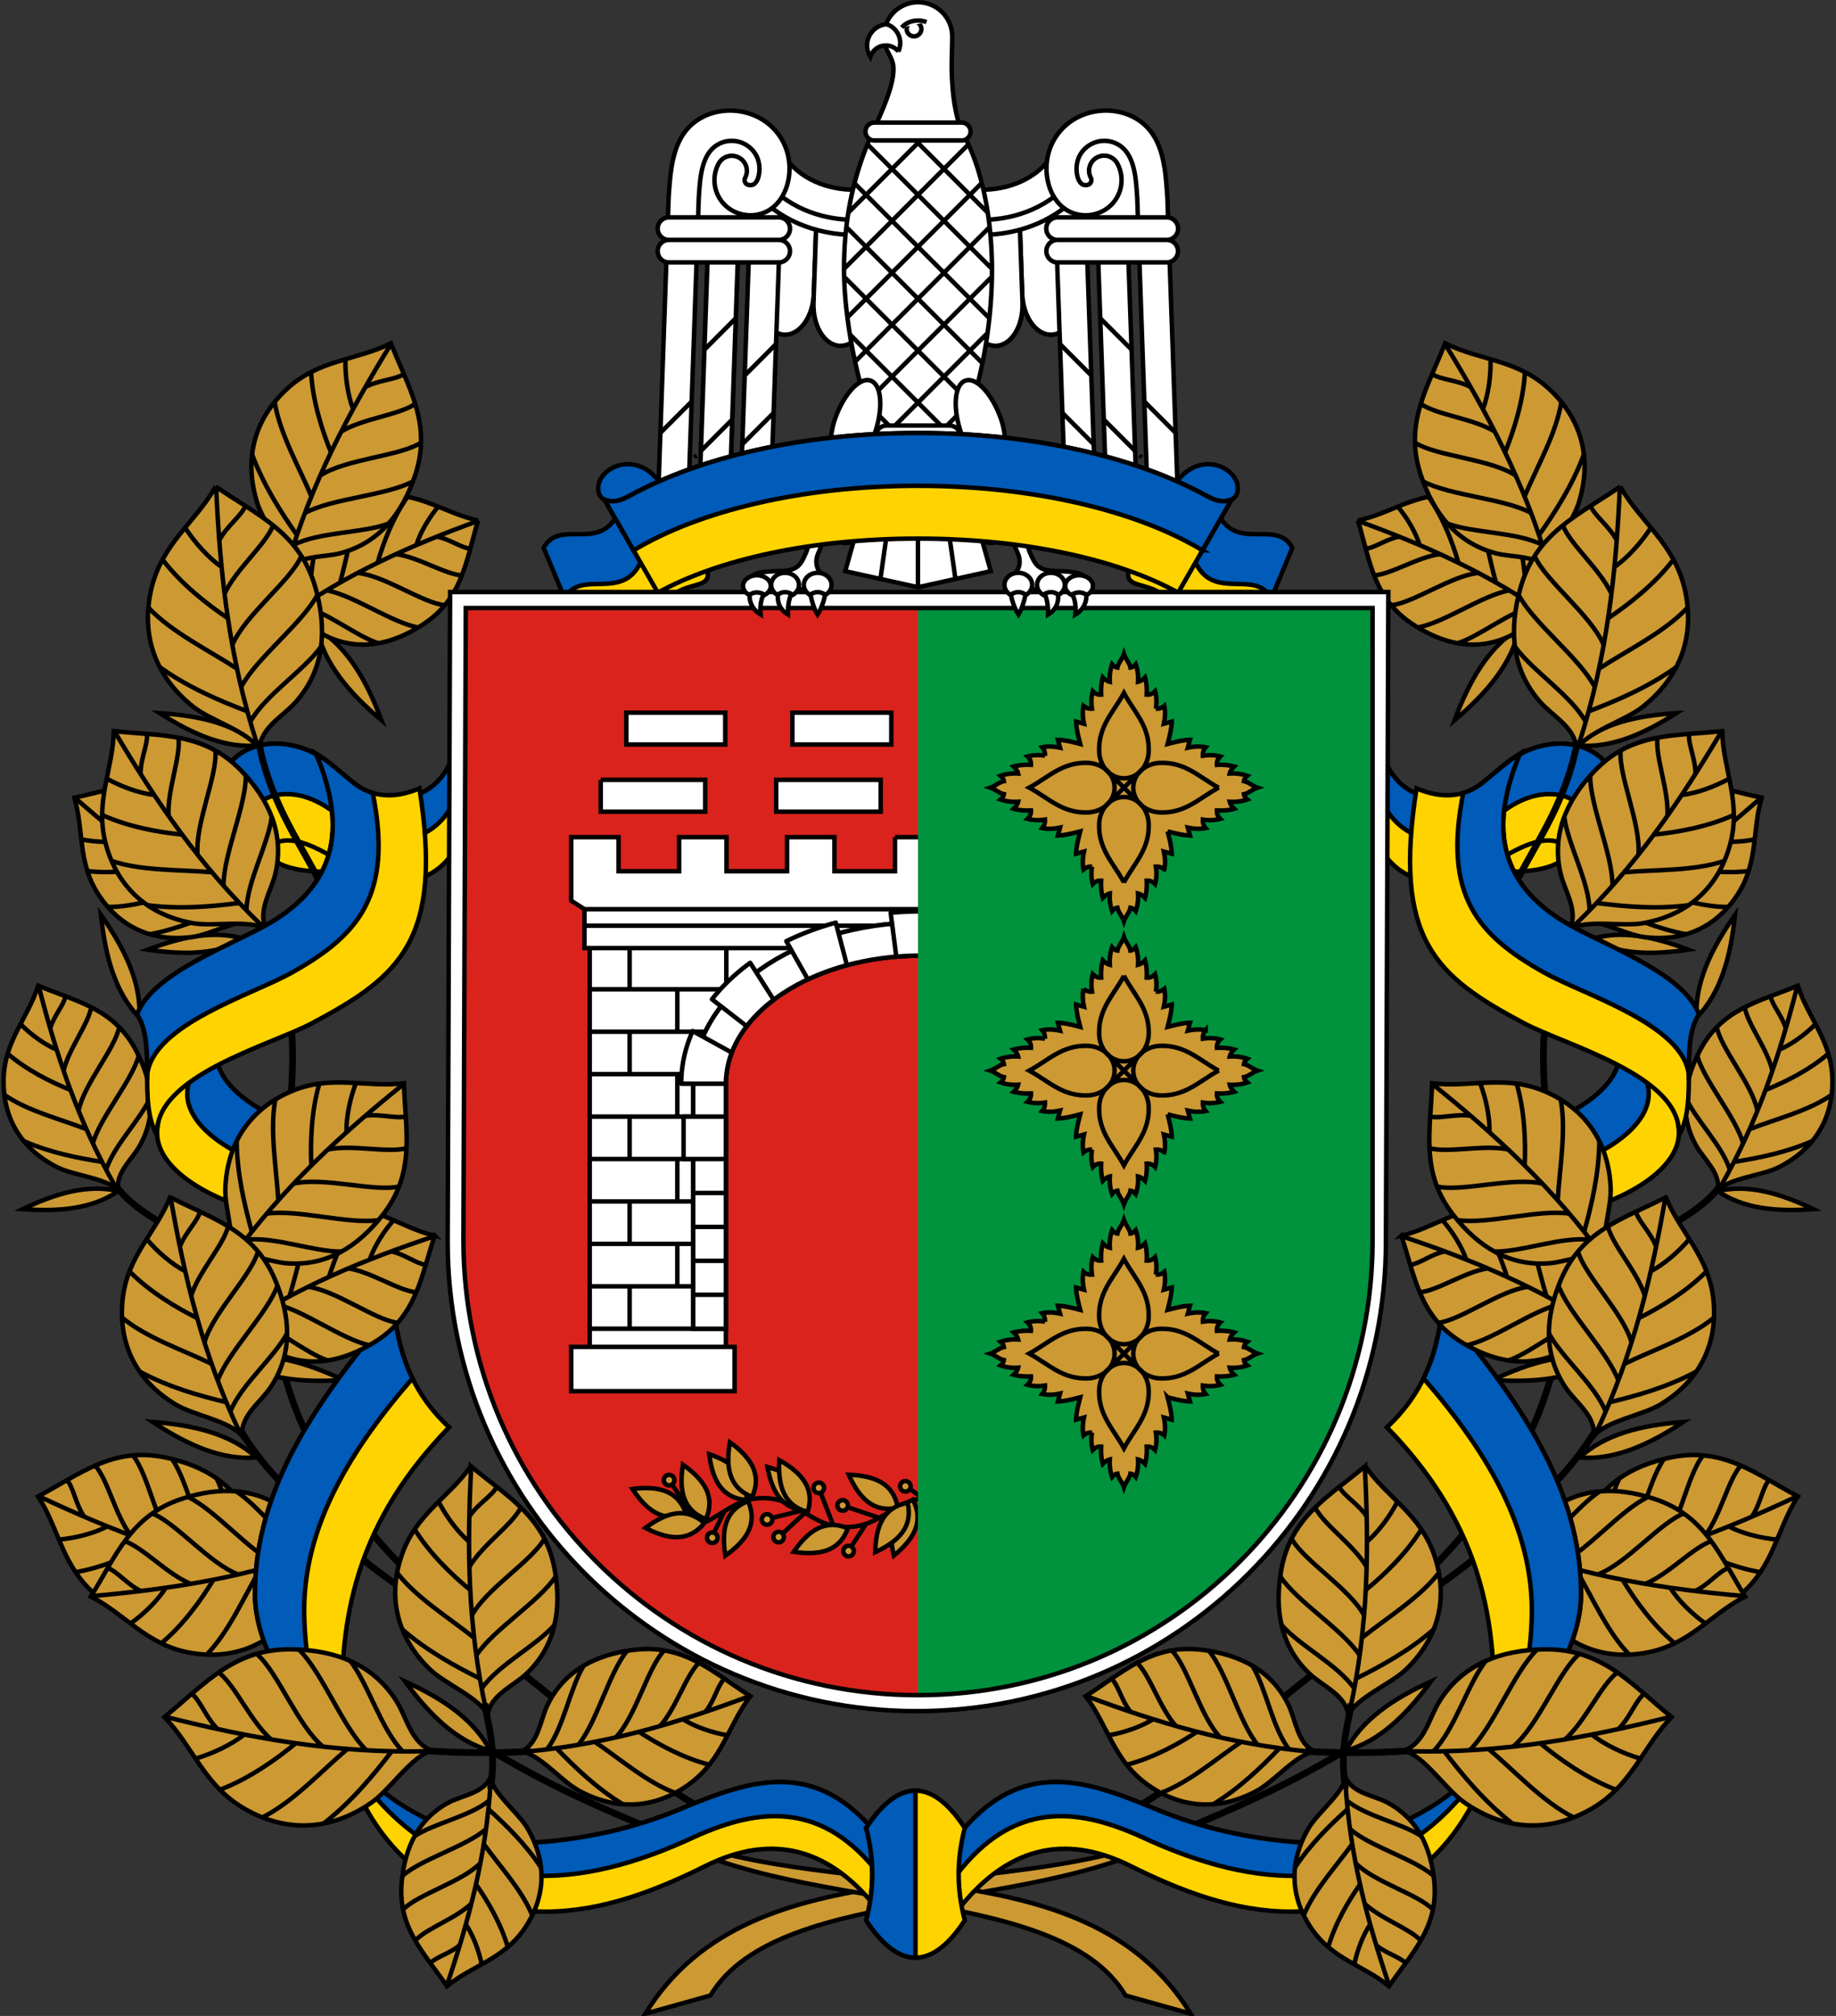 <svg xmlns="http://www.w3.org/2000/svg" width="410" height="450" viewBox="0 0 327.997 360.001"><rect x="0" y="0" width="327.997" height="360.001" fill="#333333" stroke="none"/><g style="fill:purple;fill-opacity:.502"><path d="M212.002 828.446h-6.378v-4.252h6.378a2.126 2.126 0 1 0 0-4.251h-6.378l4.252-4.252h2.126c3.469.012 6.378 2.856 6.378 6.377a6.358 6.358 0 0 1-1.625 4.253 6.352 6.352 0 0 1 1.625 4.251c0 3.522-2.909 6.366-6.378 6.378h-6.378v-4.252h6.378a2.126 2.126 0 0 0 0-4.252zM46.659 826.32c0-5.869 4.76-10.63 10.63-10.63 5.87 0 10.63 4.761 10.63 10.63 0 5.87-4.76 10.63-10.63 10.63-5.87 0-10.63-4.76-10.63-10.63zm10.63 14.882c8.218 0 14.882-6.664 14.882-14.882 0-8.217-6.664-14.882-14.882-14.882-8.217 0-14.882 6.665-14.882 14.882 0 8.218 6.665 14.882 14.882 14.882zm-4.25-21.26h4.25a6.379 6.379 0 0 1 6.378 6.378c0 3.522-2.909 6.366-6.378 6.378h-4.25v-4.252h4.25a2.126 2.126 0 0 0 0-4.252h-4.25zm36.139-4.251h4.252v21.259h-4.252l-8.504-13.347v13.347h-4.252v-21.259h4.252l8.504 13.347zm-63.778 0h12.756v4.252h-8.504v4.251h8.504v4.252h-8.504v4.252h8.504v4.252H25.4zm72.28 0h4.253v21.259h-4.252zm17.009 21.259a8.505 8.505 0 0 0 8.504-8.504v-4.251a8.505 8.505 0 0 0-8.504-8.504h-8.504v21.259zm0-17.007a4.252 4.252 0 0 1 4.252 4.252v4.251a4.252 4.252 0 0 1-4.252 4.252h-4.252v-12.755zm73.928 6.377c0 5.87-4.76 10.63-10.63 10.63-5.869 0-10.63-4.76-10.63-10.63 0-5.869 4.761-10.63 10.63-10.63 5.87 0 10.63 4.761 10.63 10.63zm-10.63-14.882c-8.217 0-14.881 6.665-14.881 14.882 0 8.218 6.664 14.882 14.881 14.882 8.218 0 14.882-6.664 14.882-14.882 0-8.217-6.664-14.882-14.882-14.882zM8.392 815.69h4.252v17.008h8.504v4.252H8.392zm192.98.001v21.259h-4.252v-17.007zm-48.896 12.755a2.126 2.126 0 0 0-2.126 2.126v2.126h8.504v4.252h-12.756v-6.378c.012-3.469 2.856-6.378 6.378-6.378a2.126 2.126 0 0 0 0-4.251h-6.378l4.252-4.252h2.126c3.468.012 6.378 2.856 6.378 6.377a6.38 6.38 0 0 1-6.378 6.378z" style="fill:purple;fill-opacity:.502;stroke:none" transform="matrix(.762 0 0 .762 77.604 -449.614)"/></g><path d="M187.836 270.705c-31.735 14.676-77.552 1.952-96.87 33.207l11.632-3.25c12.3-20.55 60.752-13.944 85.238-29.957z" style="fill:#c93;fill-rule:evenodd;stroke:#000;stroke-width:.8;stroke-miterlimit:4;stroke-dasharray:none" transform="translate(24.315 55.69)"/><path d="M91.53 270.705c31.735 14.676 77.553 1.952 96.87 33.207l-11.63-3.25c-12.301-20.55-60.754-13.944-85.24-29.957z" style="fill:#c93;fill-rule:evenodd;stroke:#000;stroke-width:.8;stroke-miterlimit:4;stroke-dasharray:none" transform="translate(24.315 55.69)"/><path d="M325.943 325.426c13.061-6.113 25.118-17.705 38.571-28.015 10.464-8.02 22.215-14.485 30.196-22.004 6.853-6.457 13.98-12.298 18.79-20.791m-45.335 58.073c-10.045 6.025-19.483 10.235-29.683 14.396m30.718-33.881c66.371-53.19 22.24-85.675 38.383-125.136m-.677 66.765c3.115-11.622 23.371-14.399 28.951-23.968" style="fill:none;stroke:#000;stroke-width:1.2;stroke-miterlimit:4;stroke-dasharray:none" transform="translate(-128)"/><path d="M410.188 260.281c6.19.507 12.31-2.23 18.53-6.347-7.438.563-13.95 2.152-18.53 6.347zM434.876 212.703c4.56 3.15 10.474 3.709 17.066 3.224-5.988-2.861-11.706-4.5-17.066-3.224zM368.425 312.634c5.984-1.66 10.782-6.343 15.2-12.354-6.787 3.096-12.35 6.836-15.2 12.354zM431.097 181.739c4.322-4.462 6.093-10.927 6.862-18.346-4.288 6.103-7.196 12.143-6.862 18.346zM409.82 133.111c5.854.566 11.687-1.942 17.635-5.754-7.051.43-13.24 1.845-17.636 5.754zM399.39 112.227c-5.432 3.3-8.857 9.244-11.537 16.392 5.824-4.936 10.264-10.165 11.537-16.392zM412.258 167.712c4.803 2.746 10.774 2.848 17.347 1.876-6.213-2.355-12.068-3.531-17.347-1.876zM413.942 242.782c-5.129 3.502-11.801 4.151-19.244 3.651 6.743-3.191 13.189-5.032 19.244-3.65z" style="fill:#c93;fill-rule:evenodd;stroke:#000;stroke-width:.8;stroke-miterlimit:4;stroke-dasharray:none" transform="translate(-128)"/><path d="M370.585 92.945c2.183 7.15 2.71 13.927 9.891 18.596 5.235 3.404 10.87 4.798 16.677 2.308 2.7-1.158 5.266-3.908 8.418-3.099-2.016-2.332-1.84-8.071-3.034-11.184-2.648-6.902-7.927-10.578-14.64-11.12-6.93-.563-11.37 3.26-17.312 4.499z" style="fill:#c93;fill-rule:evenodd;stroke:#000;stroke-width:.8;stroke-miterlimit:4;stroke-dasharray:none" transform="translate(-128)"/><path d="M370.605 93.025c11.834 4.307 23.354 9.326 34.413 17.228" style="fill:none;stroke:#000;stroke-width:.8;stroke-miterlimit:4;stroke-dasharray:none" transform="translate(-128)"/><path d="M371.983 97.996c1.701-.194 3.675-1.73 5.966-2.157m-4.46 6.917c3.152-.244 7.778-3.281 11.772-3.802m-8.722 9.126c3.96-.395 10.744-5.288 15.57-5.763m-10.81 9.74c4.777-.892 11.489-5.737 16.343-6.63m-9.233 9.445c4.158-1.356 9.23-5.681 13.709-6.62M377.72 90.474c1.623 1.945 3.215 4.612 3.903 6.873m1.582-8.63c2.583 3.658 4.31 8.216 5.348 11.794m2.025-11.664c2.453 4.362 3.313 10.346 4.663 15.178m3.217-10.918c1.586 4.886 2.065 9.836 2.32 14.269" style="fill:none;stroke:#000;stroke-width:.8;stroke-miterlimit:4;stroke-dasharray:none" transform="translate(-128)"/><path d="M386.16 61.31c-3.104 7.934-7.422 14.364-4.305 23.614 2.272 6.743 6.323 11.973 13.273 13.853 3.234.874 7.47.23 9.716 3.18-.153-3.507 4.062-8.514 5.195-12.14 2.513-8.041.393-15.058-5.222-20.29-5.799-5.402-12.47-5.123-18.657-8.217z" style="fill:#c93;fill-rule:evenodd;stroke:#000;stroke-width:.8;stroke-miterlimit:4;stroke-dasharray:none" transform="translate(-128)"/><path d="M386.123 61.396c7.532 12.215 14.28 24.845 18.578 39.726" style="fill:none;stroke:#000;stroke-width:.8;stroke-miterlimit:4;stroke-dasharray:none" transform="translate(-128)"/><path d="M383.84 66.813c1.657 1.029 4.507 1.051 6.857 2.29m-8.877 3.03c2.99 2.01 9.272 2.565 13.21 4.923m-14.247 1.991c3.818 2.446 13.341 2.87 17.99 5.857m-16.547 1.063c4.9 2.58 14.325 2.994 19.294 5.628m-14.93 1.915c4.676 1.728 12.267 1.447 16.933 3.775m-9.237-33.14c.076 2.888-.387 6.396-1.37 8.904m7.515-6.594c-.279 5.095-1.957 10.389-3.558 14.321m10.055-8.993c-.891 5.633-4.352 11.588-6.562 16.863m10.594-7.486c-2.036 5.488-5.107 10.253-8.012 14.395" style="fill:none;stroke:#000;stroke-width:.8;stroke-miterlimit:4;stroke-dasharray:none" transform="translate(-128)"/><path d="M417.473 86.892c-7.464 5.128-15.098 8.209-17.874 18.205-2.024 7.287-1.579 14.303 3.414 20.103 2.322 2.698 6.433 4.659 6.648 8.594 1.958-3.178 8.652-5.068 11.812-7.582 7.007-5.574 9.328-13.011 7.509-20.963-1.878-8.21-7.913-11.945-11.51-18.357z" style="fill:#c93;fill-rule:evenodd;stroke:#000;stroke-width:.8;stroke-miterlimit:4;stroke-dasharray:none" transform="translate(-128)"/><path d="M417.387 86.945c-.66 15.24-2.257 30.374-7.353 46.029" style="fill:none;stroke:#000;stroke-width:.8;stroke-miterlimit:4;stroke-dasharray:none" transform="translate(-128)"/><path d="M412.148 90.349c.844 1.893 3.338 3.613 4.667 6.105m-9.616-2.63c1.43 3.551 6.626 7.787 8.682 12.21m-13.72-6.746c1.9 4.43 10.025 10.481 12.333 15.883m-15.19-8.936c2.77 5.192 10.814 11.179 13.616 16.46m-14.276-7.221c3.081 4.308 9.926 8.59 12.644 13.422m11.64-34.662c-1.655 2.584-4.155 5.395-6.515 7.014m10.544-1.319c-3.284 4.318-7.919 7.973-11.673 10.477m14.21-1.914c-4.144 4.424-10.74 7.598-15.83 10.92m13.784-.264c-5.065 3.611-10.608 5.971-15.635 7.882" style="fill:none;stroke:#000;stroke-width:.8;stroke-miterlimit:4;stroke-dasharray:none" transform="translate(-128)"/><path d="M442.729 142.452c-7.322-1.512-13.521-4.298-21.062-.236-5.498 2.961-9.422 7.238-10.022 13.528-.28 2.925.903 6.495-1.318 8.873 3.012-.651 7.966 2.255 11.27 2.7 7.326.986 13.083-1.884 16.778-7.513 3.817-5.814 2.591-11.543 4.354-17.352z" style="fill:#c93;fill-rule:evenodd;stroke:#000;stroke-width:.8;stroke-miterlimit:4;stroke-dasharray:none" transform="translate(-128)"/><path d="M442.649 142.433c-9.454 8.319-19.382 16.022-31.62 21.937" style="fill:none;stroke:#000;stroke-width:.8;stroke-miterlimit:4;stroke-dasharray:none" transform="translate(-128)"/><path d="M437.625 141.258c-.645 1.585-.243 4.054-.967 6.27m-3.932-7.23c-1.298 2.882-.85 8.398-2.308 12.153m-3.826-12.031c-1.552 3.665-.512 11.965-2.41 16.428m-3.363-14.157c-1.507 4.619-.474 12.833-2.018 17.52m-3.86-12.631c-.805 4.299.558 10.824-.766 15.205m27.3-12.884c-2.486.49-5.588.609-7.903.129m6.814 5.526c-4.45.512-9.275-.158-12.914-.962m9.265 7.369c-5.004.061-10.667-2.053-15.556-3.185m8.04 8.058c-5.048-.951-9.623-2.904-13.635-4.805" style="fill:none;stroke:#000;stroke-width:.8;stroke-miterlimit:4;stroke-dasharray:none" transform="translate(-128)"/><path d="M449.195 267.226c-7.495-3.967-13.366-8.964-22.865-6.928-6.926 1.485-12.555 4.9-15.2 11.56-1.23 3.098-1.073 7.36-4.245 9.248 3.487.245 7.962 4.98 11.42 6.51 7.667 3.394 14.846 2.09 20.653-2.87 5.999-5.124 6.478-11.752 10.237-17.52z" style="fill:#c93;fill-rule:evenodd;stroke:#000;stroke-width:.8;stroke-miterlimit:4;stroke-dasharray:none" transform="translate(-128)"/><path d="M449.114 267.178c-12.931 6.068-26.184 11.313-41.385 13.881" style="fill:none;stroke:#000;stroke-width:.8;stroke-miterlimit:4;stroke-dasharray:none" transform="translate(-128)"/><path d="M444.015 264.308c-1.205 1.523-1.55 4.339-3.04 6.523m-1.992-9.12c-2.326 2.728-3.585 8.878-6.363 12.505m-.358-14.314c-2.85 3.5-4.345 12.87-7.825 17.13m.82-16.485c-3.106 4.553-4.582 13.827-7.748 18.444m-.204-14.98c-2.238 4.427-2.82 11.966-5.65 16.318m33.816-5.388c-2.863-.252-6.28-1.106-8.65-2.362m5.673 8.177c-5.008-.851-10.053-3.11-13.76-5.137m7.756 10.96c-5.47-1.519-10.968-5.615-15.934-8.396m6.204 11.323c-5.196-2.635-9.56-6.21-13.328-9.552" style="fill:none;stroke:#000;stroke-width:.8;stroke-miterlimit:4;stroke-dasharray:none" transform="translate(-128)"/><path d="M439.773 285.12c-4.49-7.194-7.055-14.464-16.293-17.473-6.734-2.195-13.317-2.069-18.95 2.363-2.62 2.06-4.623 5.825-8.314 5.864 2.891 1.963 4.384 8.305 6.605 11.365 4.926 6.786 11.788 9.264 19.302 7.891 7.76-1.418 11.503-6.91 17.65-10.01z" style="fill:#c93;fill-rule:evenodd;stroke:#000;stroke-width:.8;stroke-miterlimit:4;stroke-dasharray:none" transform="translate(-128)"/><path d="M439.727 285.039c-14.23-1.248-28.324-3.368-42.759-8.782" style="fill:none;stroke:#000;stroke-width:.8;stroke-miterlimit:4;stroke-dasharray:none" transform="translate(-128)"/><path d="M436.76 279.996c-1.808.712-3.52 2.974-5.905 4.114m2.857-8.887c-3.381 1.19-7.56 5.877-11.783 7.618m6.88-12.558c-4.223 1.595-10.221 8.947-15.37 10.883m8.988-13.844c-4.972 2.379-10.906 9.657-15.962 12.06m7.346-13.058c-4.16 2.705-8.448 8.932-13.08 11.275m31.948 12.322c-2.35-1.655-4.876-4.11-6.294-6.385m.798 9.92c-3.903-3.252-7.13-7.739-9.318-11.355m1.203 13.375c-3.968-4.06-6.665-10.364-9.563-15.263m-.321 12.907c-3.17-4.888-5.148-10.172-6.73-14.954" style="fill:none;stroke:#000;stroke-width:.8;stroke-miterlimit:4;stroke-dasharray:none" transform="translate(-128)"/><path d="M384.087 149.93c2.998 3.113 6.493 5.459 10.097 5.693 3.663.108 8.913.275 12.226-1.579 2.469-1.382 4.026-4.374 1.671-7.121l-23.994 3.006z" style="fill:#ffd300;fill-rule:evenodd;stroke:#000;stroke-width:.8;stroke-miterlimit:4;stroke-dasharray:none" transform="translate(-128)"/><path d="M375.043 134.272h-.01l-.523 17.037c4.051 7.366 12.572 7.54 19.147 3.577 4.517-2.996 8.632-5.165 11.676-4.758 2.262.3 3.28 2.015 1.803 3.342 6.617-1.344 11.24-6.325 9.742-13.185-1.152-5.28-6.305-8.359-12.567-7.268-5.049.879-7.638 3.7-11.299 6.65-3.35 2.7-7.564 3.965-12.168 1.978-3.662-1.582-5.453-5.169-5.791-7.373h-.01zm32.094 19.198z" style="fill:#ffd300;fill-rule:evenodd;stroke:#000;stroke-width:.8;stroke-linejoin:bevel;stroke-miterlimit:4;stroke-dasharray:none" transform="translate(-128)"/><path d="M417.293 187.157c.82 5.815-6.033 11.12-15.099 14.133l10.572 14.203c8.475-2.817 15.018-7.638 15.163-13.006.076-2.82-1.397-6.372-2.959-9.038l-7.677-6.292z" style="fill:#ffd300;fill-rule:evenodd;stroke:#000;stroke-width:.8;stroke-miterlimit:4;stroke-dasharray:none" transform="translate(-128)"/><path d="M417.293 187.157c.82 5.815-6.033 11.12-15.099 14.133l5.286 7.1c9.748-3.239 16.927-9.143 14.643-15.46l-.49-2.216-4.34-3.557z" style="fill:#005bb9;fill-rule:evenodd;stroke:#000;stroke-width:.8;stroke-miterlimit:4;stroke-dasharray:none" transform="translate(-128)"/><path d="M407.137 153.47c6.616-1.344 11.239-6.325 9.742-13.185-1.153-5.28-6.306-8.359-12.567-7.268-5.05.879-7.638 3.7-11.3 6.65-3.35 2.7-7.564 3.965-12.167 1.978-3.663-1.582-5.453-5.169-5.792-7.373h-.02l-.26 8.464c1.161 2.938 3.627 5.72 7.218 6.76 4.03 1.228 8.025.121 11.344-2.22 2.96-2.223 5.334-4.28 8.845-5.152 4.117-.978 7.589.34 8.926 3.082 1.88 3.58.077 6.928-3.97 8.264zm0 0z" style="fill:#005bb9;fill-rule:evenodd;stroke:#000;stroke-width:.8;stroke-linejoin:bevel;stroke-miterlimit:4;stroke-dasharray:none" transform="translate(-128)"/><path d="M409.754 132.676c-4.439 22.975-24.014 29.872-6.454 50.51" style="fill:none;stroke:#000;stroke-width:1.2;stroke-miterlimit:4;stroke-dasharray:none" transform="translate(-128)"/><path d="M361.791 329.125c-9.23-.503-18.59-2.343-27.812-6.261-11.912-4.909-23.805-9.21-35.07 5.284v13.23c8.728-11.375 19.056-14.104 30.987-8.186 8.977 4.481 18.653 8.195 28.712 8.187 18.168-.013 31.028-10.824 36.004-28.205l8.284-18.267c-5.941 28.584-32.374 34.694-41.105 34.218z" style="fill:#ffd300;fill-rule:evenodd;stroke:#000;stroke-width:.8;stroke-miterlimit:4;stroke-dasharray:none" transform="translate(-128)"/><path d="M361.791 329.125c-9.23-.503-18.59-2.343-27.812-6.261-11.912-4.909-23.805-9.21-35.07 5.284v6.615c9.996-12.935 21.106-12.149 33.028-6.735 10.41 4.854 20.319 7.484 29.8 6.88 14.375-.907 25.668-9.643 32.517-21.516l8.138-18.322c-5.941 28.584-31.87 34.53-40.6 34.055z" style="fill:#005bb9;fill-rule:evenodd;stroke:#000;stroke-width:.8;stroke-miterlimit:4;stroke-dasharray:none" transform="translate(-128)"/><path d="M394.213 313.819c2.848-25.948-3.275-43.266-18.439-58.933 6.005-5.605 8.968-12.331 9.848-21.138 13.22 15.613 24.875 31.664 24.826 50.98-.024 9.402-6.922 20.393-16.235 29.09z" style="fill:#ffd300;fill-rule:evenodd;stroke:#000;stroke-width:.8;stroke-miterlimit:4;stroke-dasharray:none" transform="translate(-128)"/><path d="M382.319 246.154c1.783-3.645 2.836-7.733 3.303-12.406 13.22 15.613 24.875 31.664 24.826 50.98-.023 8.918-6.232 19.266-14.819 27.73 3.583-6.72 5.66-14.454 5.968-22.498.88-15.96-7.42-30.165-19.278-43.806z" style="fill:#005bb9;fill-rule:evenodd;stroke:#000;stroke-width:.8;stroke-miterlimit:4;stroke-dasharray:none" transform="translate(-128)"/><path d="M435.67 130.554c-8.442.941-16.12.113-22.838 7.155-4.898 5.134-7.633 11.135-6.068 18.142.728 3.26 3.262 6.699 1.7 10.05 3.024-1.762 9.398-.365 13.125-1.048 8.262-1.512 13.472-6.639 15.483-14.02 2.078-7.625-1.263-13.384-1.401-20.279z" style="fill:#c93;fill-rule:evenodd;stroke:#000;stroke-width:.8;stroke-miterlimit:4;stroke-dasharray:none" transform="translate(-128)"/><path d="M435.577 130.56c-7.287 12.315-15.303 24.131-26.442 34.828" style="fill:none;stroke:#000;stroke-width:.8;stroke-miterlimit:4;stroke-dasharray:none" transform="translate(-128)"/><path d="M429.737 131.059c-.14 1.94 1.163 4.465 1.16 7.115m-6.792-6.429c-.388 3.57 2.037 9.373 1.783 13.942m-8.368-11.65c-.387 4.505 3.658 13.106 3.179 18.595m-8.616-14.111c-.004 5.521 4.003 14.032 3.985 19.64m-8.616-12.289c.643 4.928 4.412 11.498 4.523 16.696m24.962-23.527c-2.513 1.406-5.823 2.626-8.494 2.922m9.307 3.572c-4.626 2.119-10.077 3.094-14.29 3.505m12.603 4.702c-5.386 1.827-12.248 1.534-17.928 2.032m11.521 5.878c-5.788.747-11.417.247-16.421-.395" style="fill:none;stroke:#000;stroke-width:.8;stroke-miterlimit:4;stroke-dasharray:none" transform="translate(-128)"/><path d="M449.181 176.021c-6.902 2.873-13.594 4.063-17.537 11.666-2.875 5.544-3.71 11.288-.663 16.824 1.417 2.574 4.405 4.857 3.91 8.073 2.122-2.234 7.851-2.622 10.832-4.115 6.61-3.312 9.75-8.926 9.633-15.658-.12-6.954-4.36-10.998-6.175-16.79z" style="fill:#c93;fill-rule:evenodd;stroke:#000;stroke-width:.8;stroke-miterlimit:4;stroke-dasharray:none" transform="translate(-128)"/><path d="M449.103 176.05c-3.126 12.199-6.992 24.155-13.771 35.934" style="fill:none;stroke:#000;stroke-width:.8;stroke-miterlimit:4;stroke-dasharray:none" transform="translate(-128)"/><path d="M444.291 177.908c.36 1.674 2.082 3.488 2.732 5.726m-7.32-3.76c.55 3.112 4.027 7.418 4.936 11.342m-9.937-7.786c.782 3.902 6.316 10.175 7.261 14.932m-10.752-9.805c1.355 4.666 6.835 10.872 8.2 15.615m-10.304-8.263c1.756 4.006 6.557 8.63 7.93 12.995m15.303-26.023c-1.777 1.806-4.275 3.651-6.458 4.559m8.743.728c-3.387 2.929-7.753 5.093-11.213 6.478m11.806.872c-4.1 2.868-9.97 4.31-14.648 6.129m11.182 2.13c-4.707 2.057-9.586 3.02-13.973 3.708" style="fill:none;stroke:#000;stroke-width:.8;stroke-miterlimit:4;stroke-dasharray:none" transform="translate(-128)"/><path d="M378.345 220.672c2.47 7.367 3.21 14.393 10.802 19.043 5.535 3.39 11.428 4.679 17.393 1.929 2.773-1.28 5.361-4.21 8.659-3.458-2.16-2.366-2.14-8.334-3.468-11.536-2.946-7.096-8.534-10.766-15.523-11.142-7.218-.388-11.724 3.71-17.863 5.164z" style="fill:#c93;fill-rule:evenodd;stroke:#000;stroke-width:.8;stroke-miterlimit:4;stroke-dasharray:none" transform="translate(-128)"/><path d="M378.369 220.754c12.417 4.142 24.528 9.032 36.24 16.93" style="fill:none;stroke:#000;stroke-width:.8;stroke-miterlimit:4;stroke-dasharray:none" transform="translate(-128)"/><path d="M379.94 225.88c1.762-.25 3.77-1.9 6.139-2.409m-4.44 7.313c3.268-.342 7.99-3.629 12.124-4.282m-8.805 9.728c4.103-.522 11.015-5.798 16.016-6.427m-10.958 10.425c4.938-1.061 11.776-6.285 16.795-7.35m-9.328 10.074c4.283-1.525 9.43-6.163 14.058-7.264m-25.85-17.786c1.74 1.976 3.47 4.702 4.249 7.032m1.4-9.01c2.787 3.728 4.71 8.414 5.89 12.102m1.775-12.176c2.67 4.464 3.733 10.656 5.273 15.64m3.034-11.436c1.785 5.031 2.424 10.162 2.814 14.76" style="fill:none;stroke:#000;stroke-width:.8;stroke-miterlimit:4;stroke-dasharray:none" transform="translate(-128)"/><path d="M383.844 193.453c-.264 8.476-2.17 15.947 3.839 23.581 4.38 5.567 9.924 9.119 17.07 8.563 3.323-.258 7.08-2.276 10.171-.257-1.314-3.239.968-9.34.821-13.12-.325-8.377-4.654-14.251-11.665-17.283-7.24-3.132-13.403-.646-20.236-1.484z" style="fill:#c93;fill-rule:evenodd;stroke:#000;stroke-width:.8;stroke-miterlimit:4;stroke-dasharray:none" transform="translate(-128)"/><path d="M383.837 193.546c11.139 8.943 21.68 18.536 30.675 31.057" style="fill:none;stroke:#000;stroke-width:.8;stroke-miterlimit:4;stroke-dasharray:none" transform="translate(-128)"/><path d="M383.503 199.388c1.897.413 4.578-.517 7.195-.14m-7.313 5.802c3.473.889 9.55-.687 14.03.212m-12.698 6.62c4.398 1.019 13.469-1.761 18.826-.51m-15.164 6.517c5.455.784 14.432-1.97 19.972-1.159m-13.363 6.775c4.96.062 11.986-2.733 17.14-2.107m-19.718-27.996c1.033 2.682 1.77 6.127 1.685 8.807m4.847-8.691c1.44 4.871 1.63 10.395 1.441 14.617m6.43-11.788c1.043 5.58-.216 12.32-.528 18.003m7.437-10.554c-.08 5.825-1.37 11.317-2.712 16.172" style="fill:none;stroke:#000;stroke-width:.8;stroke-miterlimit:4;stroke-dasharray:none" transform="translate(-128)"/><path d="M425.606 213.802c-7.543 3.874-15.002 5.826-18.771 14.78-2.748 6.529-3.17 13.099.776 19.08 1.835 2.784 5.42 5.094 5.152 8.776 2.198-2.72 8.64-3.677 11.875-5.636 7.173-4.343 10.214-10.975 9.472-18.578-.766-7.85-5.928-12.038-8.504-18.422z" style="fill:#c93;fill-rule:evenodd;stroke:#000;stroke-width:.8;stroke-miterlimit:4;stroke-dasharray:none" transform="translate(-128)"/><path d="M425.52 213.84c-2.428 14.077-5.715 27.946-12.312 41.88" style="fill:none;stroke:#000;stroke-width:.8;stroke-miterlimit:4;stroke-dasharray:none" transform="translate(-128)"/><path d="M420.248 216.378c.558 1.86 2.67 3.754 3.608 6.227m-8.619-3.588c.906 3.47 5.227 8.023 6.611 12.377m-11.941-7.902c1.237 4.341 8.063 10.93 9.564 16.223m-13.046-10.11c1.955 5.153 8.713 11.672 10.687 16.911m-12.4-8.408c2.348 4.37 8.197 9.162 10.145 13.973m14.943-30.81c-1.846 2.204-4.503 4.517-6.889 5.74m9.952.031c-3.565 3.618-8.305 6.462-12.09 8.341m13.427-.085c-4.377 3.616-10.883 5.778-16.007 8.258m12.836 1.395c-5.135 2.753-10.565 4.283-15.462 5.46" style="fill:none;stroke:#000;stroke-width:.8;stroke-miterlimit:4;stroke-dasharray:none" transform="translate(-128)"/><path d="M426.624 306.627c-7.138-5.764-12.337-12.285-22.845-12.09-7.66.144-14.344 2.605-18.532 9.13-1.948 3.034-2.662 7.593-6.42 8.94 3.65.982 7.422 6.935 10.777 9.276 7.438 5.191 15.33 5.293 22.525 1.228 7.429-4.198 9.309-11.138 14.495-16.484z" style="fill:#c93;fill-rule:evenodd;stroke:#000;stroke-width:.8;stroke-miterlimit:4;stroke-dasharray:none" transform="translate(-128)"/><path d="M426.548 306.56c-14.987 3.766-30.144 6.592-46.817 6.172" style="fill:none;stroke:#000;stroke-width:.8;stroke-miterlimit:4;stroke-dasharray:none" transform="translate(-128)"/><path d="M421.727 302.456c-1.594 1.369-2.542 4.287-4.578 6.298m-.227-10.097c-3.035 2.416-5.645 8.685-9.345 11.962m2.583-15.273c-3.751 3.126-7.278 12.765-11.855 16.568m4.283-17.333c-4.24 4.191-7.726 13.733-12.044 17.98m2.883-15.949c-3.292 4.238-5.47 12.122-9.374 16.158m37.02 1.278c-2.988-.86-6.44-2.474-8.695-4.298m4.33 9.856c-5.142-1.94-10.03-5.383-13.548-8.303m5.968 13.243c-5.493-2.744-10.483-8.231-15.181-12.212m4.244 13.307c-4.972-3.873-8.866-8.573-12.175-12.901" style="fill:none;stroke:#000;stroke-width:.8;stroke-miterlimit:4;stroke-dasharray:none" transform="translate(-128)"/><path d="M371.885 261.822c-6.488 5.46-13.323 9.027-15 18.596-1.221 6.976-.168 13.476 5.015 18.427 2.41 2.303 6.42 3.755 6.98 7.403 1.535-3.14 7.601-5.512 10.318-8.143 6.022-5.834 7.508-12.977 5.087-20.222-2.499-7.482-8.464-10.412-12.4-16.061z" style="fill:#c93;fill-rule:evenodd;stroke:#000;stroke-width:.8;stroke-miterlimit:4;stroke-dasharray:none" transform="translate(-128)"/><path d="M371.811 261.879c.773 14.263.664 28.516-2.658 43.57" style="fill:none;stroke:#000;stroke-width:.8;stroke-miterlimit:4;stroke-dasharray:none" transform="translate(-128)"/><path d="M367.237 265.529c.96 1.688 3.44 3.064 4.906 5.265m-9.2-1.575c1.656 3.18 6.884 6.655 9.204 10.59m-13.403-5.039c2.175 3.955 10.3 8.857 12.943 13.68m-14.974-6.943c3.057 4.586 11.1 9.433 14.192 14.1m-13.964-5.43c3.265 3.735 10.035 7.103 13.008 11.358m7.691-33.368c-1.308 2.56-3.382 5.407-5.434 7.132m9.708-2.19c-2.668 4.323-6.655 8.152-9.925 10.828m13.07-3.078c-3.46 4.5-9.32 8.06-13.76 11.621m12.823-1.504c-4.391 3.828-9.343 6.532-13.854 8.772" style="fill:none;stroke:#000;stroke-width:.8;stroke-miterlimit:4;stroke-dasharray:none" transform="translate(-128)"/><path d="M376.15 354.693c4.087-5.992 8.896-10.505 8.072-18.774-.6-6.029-2.965-11.14-8.374-14.024-2.516-1.342-6.154-1.614-7.455-4.49-.542 2.939-4.992 6.29-6.624 9.083-3.617 6.193-3.196 12.42.467 17.83 3.781 5.589 9.37 6.629 13.914 10.375z" style="fill:#c93;fill-rule:evenodd;stroke:#000;stroke-width:.8;stroke-miterlimit:4;stroke-dasharray:none" transform="translate(-128)"/><path d="M376.198 354.629c-3.923-11.571-7.115-23.338-7.846-36.504" style="fill:#c93;fill-rule:evenodd;stroke:#000;stroke-width:.8;stroke-miterlimit:4;stroke-dasharray:none" transform="translate(-128)"/><path d="M379.125 350.569c-1.18-1.17-3.54-1.731-5.254-3.207m7.942-.823c-2.097-2.237-7.204-3.895-10.022-6.603M383.992 341c-2.702-2.758-10.524-4.923-13.812-8.289m13.933 2.272c-3.573-3.074-11.315-5.214-14.937-8.347m12.753 1.257c-3.55-2.325-9.902-3.54-13.33-6.36m1.348 29.258c.488-2.41 1.54-5.233 2.834-7.127m-7.492 4.04c1.202-4.175 3.603-8.247 5.682-11.205m-10.058 5.546c1.813-4.503 5.82-8.786 8.659-12.742m-10.218 4.192c2.736-4.165 6.192-7.533 9.392-10.417M321.943 302.907c6.759-4.303 11.91-9.454 21.01-8.256 6.635.874 12.195 3.664 15.19 9.737 1.394 2.824 1.567 6.851 4.698 8.388-3.265.496-7.122 5.292-10.262 6.996-6.964 3.777-13.824 3.093-19.67-1.14-6.037-4.37-6.989-10.578-10.966-15.725z" style="fill:#c93;fill-rule:evenodd;stroke:#000;stroke-width:.8;stroke-miterlimit:4;stroke-dasharray:none" transform="translate(-128)"/><path d="M322.015 302.856c12.638 4.736 25.517 8.673 40.028 9.94" style="fill:none;stroke:#000;stroke-width:.8;stroke-miterlimit:4;stroke-dasharray:none" transform="translate(-128)"/><path d="M326.6 299.767c1.25 1.343 1.788 3.97 3.357 5.913m1.186-8.74c2.397 2.393 4.049 8.09 6.939 11.296m-.746-13.509c2.95 3.08 5.067 11.792 8.666 15.54m-2.02-15.463c3.27 4.054 5.362 12.676 8.693 16.785m-.94-14.125c2.442 4 3.56 11.057 6.554 14.942m-32.255-2.515c2.677-.454 5.831-1.517 7.967-2.88m-4.723 8.131c4.652-1.18 9.232-3.69 12.571-5.88m-6.476 10.91c5.036-1.844 9.905-6.118 14.372-9.113m-4.987 11.133c4.694-2.875 8.534-6.573 11.83-10.004" style="fill:none;stroke:#000;stroke-width:.8;stroke-miterlimit:4;stroke-dasharray:none" transform="translate(-128)"/><path d="M381.059 140.789c-4.223 27.006 3.357 33.534 19.205 41.942 7.501 3.978 28.4 9.436 27.66 20.032 3.551-6.086.028-16.255 3.578-21.62-2.72-7.546-17.703-12.622-24.164-16.576-9.308-5.697-14.382-14.447-7.801-29.977-2.367 1.44-4.237 3.234-6.525 5.077-3.35 2.7-7.335 3.074-11.953 1.122z" style="fill:#ffd300;fill-rule:evenodd;stroke:#000;stroke-width:.8;stroke-miterlimit:4;stroke-dasharray:none" transform="translate(-128)"/><path d="M429.712 191.97c.008-4.073-.028-8.08 1.79-10.827-2.72-7.546-17.703-12.622-24.164-16.576-9.308-5.697-14.382-14.447-7.801-29.977-2.367 1.44-4.237 3.234-6.525 5.077-1.129.91-2.33 1.554-3.604 1.936-3.672 18.332 2.622 25.447 14.393 32.046 6.981 3.966 24.922 9.233 25.907 18.313l.004.007z" style="fill:#005bb9;fill-rule:evenodd;stroke:#000;stroke-width:.8;stroke-miterlimit:4;stroke-dasharray:none" transform="translate(-128)"/><path d="M361.192 312.742a147.78 147.78 0 0 0 18.668-.098m-10.513-8.464c-.257 3.333-2.142 7.368-.982 15.254" style="fill:none;stroke:#000;stroke-width:1.2;stroke-miterlimit:4;stroke-dasharray:none" transform="translate(-128)"/><path d="M325.943 325.426c13.061-6.113 25.118-17.705 38.571-28.015 10.464-8.02 22.215-14.485 30.196-22.004 6.853-6.457 13.98-12.298 18.79-20.791m-45.335 58.073c-10.045 6.025-19.483 10.235-29.683 14.396m30.718-33.881c66.371-53.19 22.24-85.675 38.383-125.136m-.677 66.765c3.115-11.622 23.371-14.399 28.951-23.968" style="fill:none;stroke:#000;stroke-width:1.2;stroke-miterlimit:4;stroke-dasharray:none" transform="matrix(-1 0 0 1 455.998 0)"/><path d="M410.188 260.281c6.19.507 12.31-2.23 18.53-6.347-7.438.563-13.95 2.152-18.53 6.347zM434.876 212.703c4.56 3.15 10.474 3.709 17.066 3.224-5.988-2.861-11.706-4.5-17.066-3.224zM368.425 312.634c5.984-1.66 10.782-6.343 15.2-12.354-6.787 3.096-12.35 6.836-15.2 12.354zM431.097 181.739c4.322-4.462 6.093-10.927 6.862-18.346-4.288 6.103-7.196 12.143-6.862 18.346zM409.82 133.111c5.854.566 11.687-1.942 17.635-5.754-7.051.43-13.24 1.845-17.636 5.754zM399.39 112.227c-5.432 3.3-8.857 9.244-11.537 16.392 5.824-4.936 10.264-10.165 11.537-16.392zM412.258 167.712c4.803 2.746 10.774 2.848 17.347 1.876-6.213-2.355-12.068-3.531-17.347-1.876zM413.942 242.782c-5.129 3.502-11.801 4.151-19.244 3.651 6.743-3.191 13.189-5.032 19.244-3.65z" style="fill:#c93;fill-rule:evenodd;stroke:#000;stroke-width:.8;stroke-miterlimit:4;stroke-dasharray:none" transform="matrix(-1 0 0 1 455.998 0)"/><path d="M370.585 92.945c2.183 7.15 2.71 13.927 9.891 18.596 5.235 3.404 10.87 4.798 16.677 2.308 2.7-1.158 5.266-3.908 8.418-3.099-2.016-2.332-1.84-8.071-3.034-11.184-2.648-6.902-7.927-10.578-14.64-11.12-6.93-.563-11.37 3.26-17.312 4.499z" style="fill:#c93;fill-rule:evenodd;stroke:#000;stroke-width:.8;stroke-miterlimit:4;stroke-dasharray:none" transform="matrix(-1 0 0 1 455.998 0)"/><path d="M370.605 93.025c11.834 4.307 23.354 9.326 34.413 17.228" style="fill:none;stroke:#000;stroke-width:.8;stroke-miterlimit:4;stroke-dasharray:none" transform="matrix(-1 0 0 1 455.998 0)"/><path d="M371.983 97.996c1.701-.194 3.675-1.73 5.966-2.157m-4.46 6.917c3.152-.244 7.778-3.281 11.772-3.802m-8.722 9.126c3.96-.395 10.744-5.288 15.57-5.763m-10.81 9.74c4.777-.892 11.489-5.737 16.343-6.63m-9.233 9.445c4.158-1.356 9.23-5.681 13.709-6.62M377.72 90.474c1.623 1.945 3.215 4.612 3.903 6.873m1.582-8.63c2.583 3.658 4.31 8.216 5.348 11.794m2.025-11.664c2.453 4.362 3.313 10.346 4.663 15.178m3.217-10.918c1.586 4.886 2.065 9.836 2.32 14.269" style="fill:none;stroke:#000;stroke-width:.8;stroke-miterlimit:4;stroke-dasharray:none" transform="matrix(-1 0 0 1 455.998 0)"/><path d="M386.16 61.31c-3.104 7.934-7.422 14.364-4.305 23.614 2.272 6.743 6.323 11.973 13.273 13.853 3.234.874 7.47.23 9.716 3.18-.153-3.507 4.062-8.514 5.195-12.14 2.513-8.041.393-15.058-5.222-20.29-5.799-5.402-12.47-5.123-18.657-8.217z" style="fill:#c93;fill-rule:evenodd;stroke:#000;stroke-width:.8;stroke-miterlimit:4;stroke-dasharray:none" transform="matrix(-1 0 0 1 455.998 0)"/><path d="M386.123 61.396c7.532 12.215 14.28 24.845 18.578 39.726" style="fill:none;stroke:#000;stroke-width:.8;stroke-miterlimit:4;stroke-dasharray:none" transform="matrix(-1 0 0 1 455.998 0)"/><path d="M383.84 66.813c1.657 1.029 4.507 1.051 6.857 2.29m-8.877 3.03c2.99 2.01 9.272 2.565 13.21 4.923m-14.247 1.991c3.818 2.446 13.341 2.87 17.99 5.857m-16.547 1.063c4.9 2.58 14.325 2.994 19.294 5.628m-14.93 1.915c4.676 1.728 12.267 1.447 16.933 3.775m-9.237-33.14c.076 2.888-.387 6.396-1.37 8.904m7.515-6.594c-.279 5.095-1.957 10.389-3.558 14.321m10.055-8.993c-.891 5.633-4.352 11.588-6.562 16.863m10.594-7.486c-2.036 5.488-5.107 10.253-8.012 14.395" style="fill:none;stroke:#000;stroke-width:.8;stroke-miterlimit:4;stroke-dasharray:none" transform="matrix(-1 0 0 1 455.998 0)"/><path d="M417.473 86.892c-7.464 5.128-15.098 8.209-17.874 18.205-2.024 7.287-1.579 14.303 3.414 20.103 2.322 2.698 6.433 4.659 6.648 8.594 1.958-3.178 8.652-5.068 11.812-7.582 7.007-5.574 9.328-13.011 7.509-20.963-1.878-8.21-7.913-11.945-11.51-18.357z" style="fill:#c93;fill-rule:evenodd;stroke:#000;stroke-width:.8;stroke-miterlimit:4;stroke-dasharray:none" transform="matrix(-1 0 0 1 455.998 0)"/><path d="M417.387 86.945c-.66 15.24-2.257 30.374-7.353 46.029" style="fill:none;stroke:#000;stroke-width:.8;stroke-miterlimit:4;stroke-dasharray:none" transform="matrix(-1 0 0 1 455.998 0)"/><path d="M412.148 90.349c.844 1.893 3.338 3.613 4.667 6.105m-9.616-2.63c1.43 3.551 6.626 7.787 8.682 12.21m-13.72-6.746c1.9 4.43 10.025 10.481 12.333 15.883m-15.19-8.936c2.77 5.192 10.814 11.179 13.616 16.46m-14.276-7.221c3.081 4.308 9.926 8.59 12.644 13.422m11.64-34.662c-1.655 2.584-4.155 5.395-6.515 7.014m10.544-1.319c-3.284 4.318-7.919 7.973-11.673 10.477m14.21-1.914c-4.144 4.424-10.74 7.598-15.83 10.92m13.784-.264c-5.065 3.611-10.608 5.971-15.635 7.882" style="fill:none;stroke:#000;stroke-width:.8;stroke-miterlimit:4;stroke-dasharray:none" transform="matrix(-1 0 0 1 455.998 0)"/><path d="M442.729 142.452c-7.322-1.512-13.521-4.298-21.062-.236-5.498 2.961-9.422 7.238-10.022 13.528-.28 2.925.903 6.495-1.318 8.873 3.012-.651 7.966 2.255 11.27 2.7 7.326.986 13.083-1.884 16.778-7.513 3.817-5.814 2.591-11.543 4.354-17.352z" style="fill:#c93;fill-rule:evenodd;stroke:#000;stroke-width:.8;stroke-miterlimit:4;stroke-dasharray:none" transform="matrix(-1 0 0 1 455.998 0)"/><path d="M442.649 142.433c-9.454 8.319-19.382 16.022-31.62 21.937" style="fill:none;stroke:#000;stroke-width:.8;stroke-miterlimit:4;stroke-dasharray:none" transform="matrix(-1 0 0 1 455.998 0)"/><path d="M437.625 141.258c-.645 1.585-.243 4.054-.967 6.27m-3.932-7.23c-1.298 2.882-.85 8.398-2.308 12.153m-3.826-12.031c-1.552 3.665-.512 11.965-2.41 16.428m-3.363-14.157c-1.507 4.619-.474 12.833-2.018 17.52m-3.86-12.631c-.805 4.299.558 10.824-.766 15.205m27.3-12.884c-2.486.49-5.588.609-7.903.129m6.814 5.526c-4.45.512-9.275-.158-12.914-.962m9.265 7.369c-5.004.061-10.667-2.053-15.556-3.185m8.04 8.058c-5.048-.951-9.623-2.904-13.635-4.805" style="fill:none;stroke:#000;stroke-width:.8;stroke-miterlimit:4;stroke-dasharray:none" transform="matrix(-1 0 0 1 455.998 0)"/><path d="M449.195 267.226c-7.495-3.967-13.366-8.964-22.865-6.928-6.926 1.485-12.555 4.9-15.2 11.56-1.23 3.098-1.073 7.36-4.245 9.248 3.487.245 7.962 4.98 11.42 6.51 7.667 3.394 14.846 2.09 20.653-2.87 5.999-5.124 6.478-11.752 10.237-17.52z" style="fill:#c93;fill-rule:evenodd;stroke:#000;stroke-width:.8;stroke-miterlimit:4;stroke-dasharray:none" transform="matrix(-1 0 0 1 455.998 0)"/><path d="M449.114 267.178c-12.931 6.068-26.184 11.313-41.385 13.881" style="fill:none;stroke:#000;stroke-width:.8;stroke-miterlimit:4;stroke-dasharray:none" transform="matrix(-1 0 0 1 455.998 0)"/><path d="M444.015 264.308c-1.205 1.523-1.55 4.339-3.04 6.523m-1.992-9.12c-2.326 2.728-3.585 8.878-6.363 12.505m-.358-14.314c-2.85 3.5-4.345 12.87-7.825 17.13m.82-16.485c-3.106 4.553-4.582 13.827-7.748 18.444m-.204-14.98c-2.238 4.427-2.82 11.966-5.65 16.318m33.816-5.388c-2.863-.252-6.28-1.106-8.65-2.362m5.673 8.177c-5.008-.851-10.053-3.11-13.76-5.137m7.756 10.96c-5.47-1.519-10.968-5.615-15.934-8.396m6.204 11.323c-5.196-2.635-9.56-6.21-13.328-9.552" style="fill:none;stroke:#000;stroke-width:.8;stroke-miterlimit:4;stroke-dasharray:none" transform="matrix(-1 0 0 1 455.998 0)"/><path d="M439.773 285.12c-4.49-7.194-7.055-14.464-16.293-17.473-6.734-2.195-13.317-2.069-18.95 2.363-2.62 2.06-4.623 5.825-8.314 5.864 2.891 1.963 4.384 8.305 6.605 11.365 4.926 6.786 11.788 9.264 19.302 7.891 7.76-1.418 11.503-6.91 17.65-10.01z" style="fill:#c93;fill-rule:evenodd;stroke:#000;stroke-width:.8;stroke-miterlimit:4;stroke-dasharray:none" transform="matrix(-1 0 0 1 455.998 0)"/><path d="M439.727 285.039c-14.23-1.248-28.324-3.368-42.759-8.782" style="fill:none;stroke:#000;stroke-width:.8;stroke-miterlimit:4;stroke-dasharray:none" transform="matrix(-1 0 0 1 455.998 0)"/><path d="M436.76 279.996c-1.808.712-3.52 2.974-5.905 4.114m2.857-8.887c-3.381 1.19-7.56 5.877-11.783 7.618m6.88-12.558c-4.223 1.595-10.221 8.947-15.37 10.883m8.988-13.844c-4.972 2.379-10.906 9.657-15.962 12.06m7.346-13.058c-4.16 2.705-8.448 8.932-13.08 11.275m31.948 12.322c-2.35-1.655-4.876-4.11-6.294-6.385m.798 9.92c-3.903-3.252-7.13-7.739-9.318-11.355m1.203 13.375c-3.968-4.06-6.665-10.364-9.563-15.263m-.321 12.907c-3.17-4.888-5.148-10.172-6.73-14.954" style="fill:none;stroke:#000;stroke-width:.8;stroke-miterlimit:4;stroke-dasharray:none" transform="matrix(-1 0 0 1 455.998 0)"/><path d="M384.087 149.93c2.998 3.113 6.493 5.459 10.097 5.693 3.663.108 8.913.275 12.226-1.579 2.469-1.382 4.026-4.374 1.671-7.121l-23.994 3.006z" style="fill:#ffd300;fill-rule:evenodd;stroke:#000;stroke-width:.8;stroke-miterlimit:4;stroke-dasharray:none" transform="matrix(-1 0 0 1 455.998 0)"/><path d="M375.043 134.272h-.01l-.523 17.037c4.051 7.366 12.572 7.54 19.147 3.577 4.517-2.996 8.632-5.165 11.676-4.758 2.262.3 3.28 2.015 1.803 3.342 6.617-1.344 11.24-6.325 9.742-13.185-1.152-5.28-6.305-8.359-12.567-7.268-5.049.879-7.638 3.7-11.299 6.65-3.35 2.7-7.564 3.965-12.168 1.978-3.662-1.582-5.453-5.169-5.791-7.373h-.01zm32.094 19.198z" style="fill:#ffd300;fill-rule:evenodd;stroke:#000;stroke-width:.8;stroke-linejoin:bevel;stroke-miterlimit:4;stroke-dasharray:none" transform="matrix(-1 0 0 1 455.998 0)"/><path d="M417.293 187.157c.82 5.815-6.033 11.12-15.099 14.133l10.572 14.203c8.475-2.817 15.018-7.638 15.163-13.006.076-2.82-1.397-6.372-2.959-9.038l-7.677-6.292z" style="fill:#ffd300;fill-rule:evenodd;stroke:#000;stroke-width:.8;stroke-miterlimit:4;stroke-dasharray:none" transform="matrix(-1 0 0 1 455.998 0)"/><path d="M417.293 187.157c.82 5.815-6.033 11.12-15.099 14.133l5.286 7.1c9.748-3.239 16.927-9.143 14.643-15.46l-.49-2.216-4.34-3.557z" style="fill:#005bb9;fill-rule:evenodd;stroke:#000;stroke-width:.8;stroke-miterlimit:4;stroke-dasharray:none" transform="matrix(-1 0 0 1 455.998 0)"/><path d="M407.137 153.47c6.616-1.344 11.239-6.325 9.742-13.185-1.153-5.28-6.306-8.359-12.567-7.268-5.05.879-7.638 3.7-11.3 6.65-3.35 2.7-7.564 3.965-12.167 1.978-3.663-1.582-5.453-5.169-5.792-7.373h-.02l-.26 8.464c1.161 2.938 3.627 5.72 7.218 6.76 4.03 1.228 8.025.121 11.344-2.22 2.96-2.223 5.334-4.28 8.845-5.152 4.117-.978 7.589.34 8.926 3.082 1.88 3.58.077 6.928-3.97 8.264zm0 0z" style="fill:#005bb9;fill-rule:evenodd;stroke:#000;stroke-width:.8;stroke-linejoin:bevel;stroke-miterlimit:4;stroke-dasharray:none" transform="matrix(-1 0 0 1 455.998 0)"/><path d="M409.754 132.676c-4.439 22.975-24.014 29.872-6.454 50.51" style="fill:none;stroke:#000;stroke-width:1.2;stroke-miterlimit:4;stroke-dasharray:none" transform="matrix(-1 0 0 1 455.998 0)"/><path d="M361.791 329.125c-9.23-.503-18.59-2.343-27.812-6.261-11.912-4.909-23.805-9.21-35.07 5.284v13.23c8.728-11.375 19.056-14.104 30.987-8.186 8.977 4.481 18.653 8.195 28.712 8.187 18.168-.013 31.028-10.824 36.004-28.205l8.284-18.267c-5.941 28.584-32.374 34.694-41.105 34.218z" style="fill:#ffd300;fill-rule:evenodd;stroke:#000;stroke-width:.8;stroke-miterlimit:4;stroke-dasharray:none" transform="matrix(-1 0 0 1 455.998 0)"/><path d="M361.791 329.125c-9.23-.503-18.59-2.343-27.812-6.261-11.912-4.909-23.805-9.21-35.07 5.284v6.615c9.996-12.935 21.106-12.149 33.028-6.735 10.41 4.854 20.319 7.484 29.8 6.88 14.375-.907 25.668-9.643 32.517-21.516l8.138-18.322c-5.941 28.584-31.87 34.53-40.6 34.055z" style="fill:#005bb9;fill-rule:evenodd;stroke:#000;stroke-width:.8;stroke-miterlimit:4;stroke-dasharray:none" transform="matrix(-1 0 0 1 455.998 0)"/><path d="M394.213 313.819c2.848-25.948-3.275-43.266-18.439-58.933 6.005-5.605 8.968-12.331 9.848-21.138 13.22 15.613 24.875 31.664 24.826 50.98-.024 9.402-6.922 20.393-16.235 29.09z" style="fill:#ffd300;fill-rule:evenodd;stroke:#000;stroke-width:.8;stroke-miterlimit:4;stroke-dasharray:none" transform="matrix(-1 0 0 1 455.998 0)"/><path d="M382.319 246.154c1.783-3.645 2.836-7.733 3.303-12.406 13.22 15.613 24.875 31.664 24.826 50.98-.023 8.918-6.232 19.266-14.819 27.73 3.583-6.72 5.66-14.454 5.968-22.498.88-15.96-7.42-30.165-19.278-43.806z" style="fill:#005bb9;fill-rule:evenodd;stroke:#000;stroke-width:.8;stroke-miterlimit:4;stroke-dasharray:none" transform="matrix(-1 0 0 1 455.998 0)"/><path d="M435.67 130.554c-8.442.941-16.12.113-22.838 7.155-4.898 5.134-7.633 11.135-6.068 18.142.728 3.26 3.262 6.699 1.7 10.05 3.024-1.762 9.398-.365 13.125-1.048 8.262-1.512 13.472-6.639 15.483-14.02 2.078-7.625-1.263-13.384-1.401-20.279z" style="fill:#c93;fill-rule:evenodd;stroke:#000;stroke-width:.8;stroke-miterlimit:4;stroke-dasharray:none" transform="matrix(-1 0 0 1 455.998 0)"/><path d="M435.577 130.56c-7.287 12.315-15.303 24.131-26.442 34.828" style="fill:none;stroke:#000;stroke-width:.8;stroke-miterlimit:4;stroke-dasharray:none" transform="matrix(-1 0 0 1 455.998 0)"/><path d="M429.737 131.059c-.14 1.94 1.163 4.465 1.16 7.115m-6.792-6.429c-.388 3.57 2.037 9.373 1.783 13.942m-8.368-11.65c-.387 4.505 3.658 13.106 3.179 18.595m-8.616-14.111c-.004 5.521 4.003 14.032 3.985 19.64m-8.616-12.289c.643 4.928 4.412 11.498 4.523 16.696m24.962-23.527c-2.513 1.406-5.823 2.626-8.494 2.922m9.307 3.572c-4.626 2.119-10.077 3.094-14.29 3.505m12.603 4.702c-5.386 1.827-12.248 1.534-17.928 2.032m11.521 5.878c-5.788.747-11.417.247-16.421-.395" style="fill:none;stroke:#000;stroke-width:.8;stroke-miterlimit:4;stroke-dasharray:none" transform="matrix(-1 0 0 1 455.998 0)"/><path d="M449.181 176.021c-6.902 2.873-13.594 4.063-17.537 11.666-2.875 5.544-3.71 11.288-.663 16.824 1.417 2.574 4.405 4.857 3.91 8.073 2.122-2.234 7.851-2.622 10.832-4.115 6.61-3.312 9.75-8.926 9.633-15.658-.12-6.954-4.36-10.998-6.175-16.79z" style="fill:#c93;fill-rule:evenodd;stroke:#000;stroke-width:.8;stroke-miterlimit:4;stroke-dasharray:none" transform="matrix(-1 0 0 1 455.998 0)"/><path d="M449.103 176.05c-3.126 12.199-6.992 24.155-13.771 35.934" style="fill:none;stroke:#000;stroke-width:.8;stroke-miterlimit:4;stroke-dasharray:none" transform="matrix(-1 0 0 1 455.998 0)"/><path d="M444.291 177.908c.36 1.674 2.082 3.488 2.732 5.726m-7.32-3.76c.55 3.112 4.027 7.418 4.936 11.342m-9.937-7.786c.782 3.902 6.316 10.175 7.261 14.932m-10.752-9.805c1.355 4.666 6.835 10.872 8.2 15.615m-10.304-8.263c1.756 4.006 6.557 8.63 7.93 12.995m15.303-26.023c-1.777 1.806-4.275 3.651-6.458 4.559m8.743.728c-3.387 2.929-7.753 5.093-11.213 6.478m11.806.872c-4.1 2.868-9.97 4.31-14.648 6.129m11.182 2.13c-4.707 2.057-9.586 3.02-13.973 3.708" style="fill:none;stroke:#000;stroke-width:.8;stroke-miterlimit:4;stroke-dasharray:none" transform="matrix(-1 0 0 1 455.998 0)"/><path d="M378.345 220.672c2.47 7.367 3.21 14.393 10.802 19.043 5.535 3.39 11.428 4.679 17.393 1.929 2.773-1.28 5.361-4.21 8.659-3.458-2.16-2.366-2.14-8.334-3.468-11.536-2.946-7.096-8.534-10.766-15.523-11.142-7.218-.388-11.724 3.71-17.863 5.164z" style="fill:#c93;fill-rule:evenodd;stroke:#000;stroke-width:.8;stroke-miterlimit:4;stroke-dasharray:none" transform="matrix(-1 0 0 1 455.998 0)"/><path d="M378.369 220.754c12.417 4.142 24.528 9.032 36.24 16.93" style="fill:none;stroke:#000;stroke-width:.8;stroke-miterlimit:4;stroke-dasharray:none" transform="matrix(-1 0 0 1 455.998 0)"/><path d="M379.94 225.88c1.762-.25 3.77-1.9 6.139-2.409m-4.44 7.313c3.268-.342 7.99-3.629 12.124-4.282m-8.805 9.728c4.103-.522 11.015-5.798 16.016-6.427m-10.958 10.425c4.938-1.061 11.776-6.285 16.795-7.35m-9.328 10.074c4.283-1.525 9.43-6.163 14.058-7.264m-25.85-17.786c1.74 1.976 3.47 4.702 4.249 7.032m1.4-9.01c2.787 3.728 4.71 8.414 5.89 12.102m1.775-12.176c2.67 4.464 3.733 10.656 5.273 15.64m3.034-11.436c1.785 5.031 2.424 10.162 2.814 14.76" style="fill:none;stroke:#000;stroke-width:.8;stroke-miterlimit:4;stroke-dasharray:none" transform="matrix(-1 0 0 1 455.998 0)"/><path d="M383.844 193.453c-.264 8.476-2.17 15.947 3.839 23.581 4.38 5.567 9.924 9.119 17.07 8.563 3.323-.258 7.08-2.276 10.171-.257-1.314-3.239.968-9.34.821-13.12-.325-8.377-4.654-14.251-11.665-17.283-7.24-3.132-13.403-.646-20.236-1.484z" style="fill:#c93;fill-rule:evenodd;stroke:#000;stroke-width:.8;stroke-miterlimit:4;stroke-dasharray:none" transform="matrix(-1 0 0 1 455.998 0)"/><path d="M383.837 193.546c11.139 8.943 21.68 18.536 30.675 31.057" style="fill:none;stroke:#000;stroke-width:.8;stroke-miterlimit:4;stroke-dasharray:none" transform="matrix(-1 0 0 1 455.998 0)"/><path d="M383.503 199.388c1.897.413 4.578-.517 7.195-.14m-7.313 5.802c3.473.889 9.55-.687 14.03.212m-12.698 6.62c4.398 1.019 13.469-1.761 18.826-.51m-15.164 6.517c5.455.784 14.432-1.97 19.972-1.159m-13.363 6.775c4.96.062 11.986-2.733 17.14-2.107m-19.718-27.996c1.033 2.682 1.77 6.127 1.685 8.807m4.847-8.691c1.44 4.871 1.63 10.395 1.441 14.617m6.43-11.788c1.043 5.58-.216 12.32-.528 18.003m7.437-10.554c-.08 5.825-1.37 11.317-2.712 16.172" style="fill:none;stroke:#000;stroke-width:.8;stroke-miterlimit:4;stroke-dasharray:none" transform="matrix(-1 0 0 1 455.998 0)"/><path d="M425.606 213.802c-7.543 3.874-15.002 5.826-18.771 14.78-2.748 6.529-3.17 13.099.776 19.08 1.835 2.784 5.42 5.094 5.152 8.776 2.198-2.72 8.64-3.677 11.875-5.636 7.173-4.343 10.214-10.975 9.472-18.578-.766-7.85-5.928-12.038-8.504-18.422z" style="fill:#c93;fill-rule:evenodd;stroke:#000;stroke-width:.8;stroke-miterlimit:4;stroke-dasharray:none" transform="matrix(-1 0 0 1 455.998 0)"/><path d="M425.52 213.84c-2.428 14.077-5.715 27.946-12.312 41.88" style="fill:none;stroke:#000;stroke-width:.8;stroke-miterlimit:4;stroke-dasharray:none" transform="matrix(-1 0 0 1 455.998 0)"/><path d="M420.248 216.378c.558 1.86 2.67 3.754 3.608 6.227m-8.619-3.588c.906 3.47 5.227 8.023 6.611 12.377m-11.941-7.902c1.237 4.341 8.063 10.93 9.564 16.223m-13.046-10.11c1.955 5.153 8.713 11.672 10.687 16.911m-12.4-8.408c2.348 4.37 8.197 9.162 10.145 13.973m14.943-30.81c-1.846 2.204-4.503 4.517-6.889 5.74m9.952.031c-3.565 3.618-8.305 6.462-12.09 8.341m13.427-.085c-4.377 3.616-10.883 5.778-16.007 8.258m12.836 1.395c-5.135 2.753-10.565 4.283-15.462 5.46" style="fill:none;stroke:#000;stroke-width:.8;stroke-miterlimit:4;stroke-dasharray:none" transform="matrix(-1 0 0 1 455.998 0)"/><path d="M426.624 306.627c-7.138-5.764-12.337-12.285-22.845-12.09-7.66.144-14.344 2.605-18.532 9.13-1.948 3.034-2.662 7.593-6.42 8.94 3.65.982 7.422 6.935 10.777 9.276 7.438 5.191 15.33 5.293 22.525 1.228 7.429-4.198 9.309-11.138 14.495-16.484z" style="fill:#c93;fill-rule:evenodd;stroke:#000;stroke-width:.8;stroke-miterlimit:4;stroke-dasharray:none" transform="matrix(-1 0 0 1 455.998 0)"/><path d="M426.548 306.56c-14.987 3.766-30.144 6.592-46.817 6.172" style="fill:none;stroke:#000;stroke-width:.8;stroke-miterlimit:4;stroke-dasharray:none" transform="matrix(-1 0 0 1 455.998 0)"/><path d="M421.727 302.456c-1.594 1.369-2.542 4.287-4.578 6.298m-.227-10.097c-3.035 2.416-5.645 8.685-9.345 11.962m2.583-15.273c-3.751 3.126-7.278 12.765-11.855 16.568m4.283-17.333c-4.24 4.191-7.726 13.733-12.044 17.98m2.883-15.949c-3.292 4.238-5.47 12.122-9.374 16.158m37.02 1.278c-2.988-.86-6.44-2.474-8.695-4.298m4.33 9.856c-5.142-1.94-10.03-5.383-13.548-8.303m5.968 13.243c-5.493-2.744-10.483-8.231-15.181-12.212m4.244 13.307c-4.972-3.873-8.866-8.573-12.175-12.901" style="fill:none;stroke:#000;stroke-width:.8;stroke-miterlimit:4;stroke-dasharray:none" transform="matrix(-1 0 0 1 455.998 0)"/><path d="M371.885 261.822c-6.488 5.46-13.323 9.027-15 18.596-1.221 6.976-.168 13.476 5.015 18.427 2.41 2.303 6.42 3.755 6.98 7.403 1.535-3.14 7.601-5.512 10.318-8.143 6.022-5.834 7.508-12.977 5.087-20.222-2.499-7.482-8.464-10.412-12.4-16.061z" style="fill:#c93;fill-rule:evenodd;stroke:#000;stroke-width:.8;stroke-miterlimit:4;stroke-dasharray:none" transform="matrix(-1 0 0 1 455.998 0)"/><path d="M371.811 261.879c.773 14.263.664 28.516-2.658 43.57" style="fill:none;stroke:#000;stroke-width:.8;stroke-miterlimit:4;stroke-dasharray:none" transform="matrix(-1 0 0 1 455.998 0)"/><path d="M367.237 265.529c.96 1.688 3.44 3.064 4.906 5.265m-9.2-1.575c1.656 3.18 6.884 6.655 9.204 10.59m-13.403-5.039c2.175 3.955 10.3 8.857 12.943 13.68m-14.974-6.943c3.057 4.586 11.1 9.433 14.192 14.1m-13.964-5.43c3.265 3.735 10.035 7.103 13.008 11.358m7.691-33.368c-1.308 2.56-3.382 5.407-5.434 7.132m9.708-2.19c-2.668 4.323-6.655 8.152-9.925 10.828m13.07-3.078c-3.46 4.5-9.32 8.06-13.76 11.621m12.823-1.504c-4.391 3.828-9.343 6.532-13.854 8.772" style="fill:none;stroke:#000;stroke-width:.8;stroke-miterlimit:4;stroke-dasharray:none" transform="matrix(-1 0 0 1 455.998 0)"/><path d="M376.15 354.693c4.087-5.992 8.896-10.505 8.072-18.774-.6-6.029-2.965-11.14-8.374-14.024-2.516-1.342-6.154-1.614-7.455-4.49-.542 2.939-4.992 6.29-6.624 9.083-3.617 6.193-3.196 12.42.467 17.83 3.781 5.589 9.37 6.629 13.914 10.375z" style="fill:#c93;fill-rule:evenodd;stroke:#000;stroke-width:.8;stroke-miterlimit:4;stroke-dasharray:none" transform="matrix(-1 0 0 1 455.998 0)"/><path d="M376.198 354.629c-3.923-11.571-7.115-23.338-7.846-36.504" style="fill:#c93;fill-rule:evenodd;stroke:#000;stroke-width:.8;stroke-miterlimit:4;stroke-dasharray:none" transform="matrix(-1 0 0 1 455.998 0)"/><path d="M379.125 350.569c-1.18-1.17-3.54-1.731-5.254-3.207m7.942-.823c-2.097-2.237-7.204-3.895-10.022-6.603M383.992 341c-2.702-2.758-10.524-4.923-13.812-8.289m13.933 2.272c-3.573-3.074-11.315-5.214-14.937-8.347m12.753 1.257c-3.55-2.325-9.902-3.54-13.33-6.36m1.348 29.258c.488-2.41 1.54-5.233 2.834-7.127m-7.492 4.04c1.202-4.175 3.603-8.247 5.682-11.205m-10.058 5.546c1.813-4.503 5.82-8.786 8.659-12.742m-10.218 4.192c2.736-4.165 6.192-7.533 9.392-10.417M321.943 302.907c6.759-4.303 11.91-9.454 21.01-8.256 6.635.874 12.195 3.664 15.19 9.737 1.394 2.824 1.567 6.851 4.698 8.388-3.265.496-7.122 5.292-10.262 6.996-6.964 3.777-13.824 3.093-19.67-1.14-6.037-4.37-6.989-10.578-10.966-15.725z" style="fill:#c93;fill-rule:evenodd;stroke:#000;stroke-width:.8;stroke-miterlimit:4;stroke-dasharray:none" transform="matrix(-1 0 0 1 455.998 0)"/><path d="M322.015 302.856c12.638 4.736 25.517 8.673 40.028 9.94" style="fill:none;stroke:#000;stroke-width:.8;stroke-miterlimit:4;stroke-dasharray:none" transform="matrix(-1 0 0 1 455.998 0)"/><path d="M326.6 299.767c1.25 1.343 1.788 3.97 3.357 5.913m1.186-8.74c2.397 2.393 4.049 8.09 6.939 11.296m-.746-13.509c2.95 3.08 5.067 11.792 8.666 15.54m-2.02-15.463c3.27 4.054 5.362 12.676 8.693 16.785m-.94-14.125c2.442 4 3.56 11.057 6.554 14.942m-32.255-2.515c2.677-.454 5.831-1.517 7.967-2.88m-4.723 8.131c4.652-1.18 9.232-3.69 12.571-5.88m-6.476 10.91c5.036-1.844 9.905-6.118 14.372-9.113m-4.987 11.133c4.694-2.875 8.534-6.573 11.83-10.004" style="fill:none;stroke:#000;stroke-width:.8;stroke-miterlimit:4;stroke-dasharray:none" transform="matrix(-1 0 0 1 455.998 0)"/><path d="M381.059 140.789c-4.223 27.006 3.357 33.534 19.205 41.942 7.501 3.978 28.4 9.436 27.66 20.032 3.551-6.086.028-16.255 3.578-21.62-2.72-7.546-17.703-12.622-24.164-16.576-9.308-5.697-14.382-14.447-7.801-29.977-2.367 1.44-4.237 3.234-6.525 5.077-3.35 2.7-7.335 3.074-11.953 1.122z" style="fill:#ffd300;fill-rule:evenodd;stroke:#000;stroke-width:.8;stroke-miterlimit:4;stroke-dasharray:none" transform="matrix(-1 0 0 1 455.998 0)"/><path d="M429.712 191.97c.008-4.073-.028-8.08 1.79-10.827-2.72-7.546-17.703-12.622-24.164-16.576-9.308-5.697-14.382-14.447-7.801-29.977-2.367 1.44-4.237 3.234-6.525 5.077-1.129.91-2.33 1.554-3.604 1.936-3.672 18.332 2.622 25.447 14.393 32.046 6.981 3.966 24.922 9.233 25.907 18.313l.004.007z" style="fill:#005bb9;fill-rule:evenodd;stroke:#000;stroke-width:.8;stroke-miterlimit:4;stroke-dasharray:none" transform="matrix(-1 0 0 1 455.998 0)"/><path d="M361.192 312.742a147.78 147.78 0 0 0 18.668-.098m-10.513-8.464c-.257 3.333-2.142 7.368-.982 15.254" style="fill:none;stroke:#000;stroke-width:1.2;stroke-miterlimit:4;stroke-dasharray:none" transform="matrix(-1 0 0 1 455.998 0)"/><path d="M172.355 326.438c-5.794-8.89-11.822-8.889-17.616 0 1.456 5.643 1.456 10.85 0 16.494 5.794 8.888 11.822 8.888 17.616 0-1.456-5.644-1.456-10.85 0-16.494z" style="fill:#ffd300;fill-rule:evenodd;stroke:#000;stroke-width:.8;stroke-miterlimit:4;stroke-dasharray:none"/><path d="M163.547 319.771c-2.955 0-5.912 2.222-8.808 6.667 1.456 5.643 1.456 10.85 0 16.494 2.896 4.444 5.853 6.666 8.808 6.666v-29.827z" style="fill:#005bb9;fill-rule:evenodd;stroke:#000;stroke-width:.8;stroke-miterlimit:4;stroke-dasharray:none"/><path d="m180.362 105.247-.029-2.17c1.681-.726 2.218-2.552 1.53-4.177l-3.048-7.172 2.568-.868 2.557 7.69c.973 2.255 1.454 3.25 4.278 3.402 1.84.1 5.377.02 5.835 1.454l-.029 1.841h-13.662zM147.636 105.247l.028-2.17c-1.68-.726-2.218-2.552-1.529-4.177l3.048-7.172-2.569-.868-2.557 7.69c-.973 2.255-1.454 3.25-4.277 3.402-1.842.1-5.378.02-5.836 1.454l.029 1.841h13.663zM130.675 22.967c5.426 0 9.827 4.4 9.827 9.826 0 5.427-4.401 9.827-9.827 9.827s-9.826-4.4-9.826-9.827c0-5.426 4.4-9.826 9.826-9.826zM197.323 22.967c-5.426 0-9.827 4.4-9.827 9.826 0 5.427 4.401 9.827 9.827 9.827s9.826-4.4 9.826-9.827c0-5.426-4.4-9.826-9.826-9.826zM182.07 36.978l.597 17.067c.145 4.162-1.968 7.615-4.72 7.711-2.753.096-5.103-3.201-5.248-7.363l-.583-16.713 9.955-.702z" style="fill:#fff;fill-rule:evenodd;stroke:#000;stroke-width:.8;stroke-miterlimit:4;stroke-dasharray:none"/><path d="m191.981 34.99.596 17.066c.146 4.163-1.969 7.616-4.72 7.713-2.752.095-5.102-3.202-5.248-7.364l-.583-16.714 9.955-.7zM136.017 34.99l-.596 17.066c-.146 4.163 1.968 7.616 4.72 7.713 2.752.095 5.102-3.202 5.248-7.364l.583-16.714-9.955-.7z" style="fill:#fff;fill-rule:evenodd;stroke:#000;stroke-width:.8;stroke-miterlimit:4;stroke-dasharray:none"/><path d="m145.927 36.978-.596 17.067c-.146 4.162 1.968 7.615 4.72 7.711 2.752.096 5.103-3.201 5.248-7.363l.584-16.713-9.956-.702zM191.98 34.99l.596 17.066c.146 4.163-1.968 7.616-4.72 7.713-2.752.095-5.101-3.202-5.247-7.364l-.584-16.714 9.956-.7z" style="fill:#fff;fill-rule:evenodd;stroke:#000;stroke-width:.8;stroke-miterlimit:4;stroke-dasharray:none"/><path d="m182.07 36.978.597 17.067c.145 4.162-1.97 7.615-4.72 7.711-2.753.096-5.103-3.201-5.248-7.363l-.583-16.713 9.955-.702zM153.859 41.932c-6.815.28-13.75-2.002-18.502-7.078l3.438-4.233c3.71 4.342 9.498 6.214 15.064 5.926v5.385z" style="fill:#fff;fill-rule:evenodd;stroke:#000;stroke-width:.8;stroke-miterlimit:4;stroke-dasharray:none"/><path d="M140.526 28.491c3.131 3.978 8.23 5.658 13.333 5.36v5.388c-6.382.293-12.613-1.867-16.786-6.498l3.453-4.25zM174.14 41.932c6.813.28 13.748-2.002 18.5-7.078L189.2 30.62c-3.708 4.342-9.496 6.214-15.062 5.926v5.385z" style="fill:#fff;fill-rule:evenodd;stroke:#000;stroke-width:.8;stroke-miterlimit:4;stroke-dasharray:none"/><path d="M187.471 28.491c-3.131 3.978-8.23 5.658-13.332 5.36v5.388c6.381.293 12.613-1.867 16.785-6.498l-3.453-4.25z" style="fill:#fff;fill-rule:evenodd;stroke:#000;stroke-width:.8;stroke-miterlimit:4;stroke-dasharray:none"/><path d="M163.999.398a6.113 6.113 0 0 1 6.112 6.113c0 2.528-.188 5.01-.039 7.538.142 2.422.388 5.8 1.71 9.375 3.294 5.585 5.434 14.62 5.434 24.816 0 16.955-5.918 36.847-13.217 36.847s-13.173-23.125-13.218-36.847c-.028-8.932 1.58-16.908 5.245-24.951 1.744-3.83 3.59-7.964 3.59-10.965 0-2.351-1.73-3.129-1.73-5.813A6.113 6.113 0 0 1 164 .398zM173.905 71.263l-12.697 12.698m-4.124-60.796L155.3 24.95m11.059-1.786L151.55 37.972m21.461-12.187-22.23 22.23m24.612-15.339-24.007 24.009m25.41-16.137-24.04 24.041m24.45-15.175-22.503 22.5m21.721-12.446L157.33 78.563m-2.645-6.709 12.191 12.192m4.038-60.881 1.606 1.606m-10.88-1.606 14.82 14.82m-21.496-12.223 22.252 22.253m-24.564-15.289 24.095 24.094m-25.55-16.276 24.312 24.311M150.8 49.422l22.806 22.804m-21.777-12.501 19.096 19.096" style="fill:#fff;fill-rule:evenodd;stroke:#000;stroke-width:.8;stroke-miterlimit:4;stroke-dasharray:none"/><path d="M160.495 9.176a2.903 2.903 0 0 0-5.007.973 3.81 3.81 0 0 1 2.832-5.82c1.677.372 3.187 2.577 2.175 4.847zM163.289 3.857a1.315 1.315 0 1 1 0 2.63 1.315 1.315 0 0 1 0-2.63z" style="fill:#fff;fill-rule:evenodd;stroke:#000;stroke-width:.8;stroke-miterlimit:4;stroke-dasharray:none"/><path d="M161.095 4.922c1.04-1.25 2.955-1.546 4.423-.973M171.79 21.89a1.598 1.598 0 0 1 0 3.196h-15.582a1.598 1.598 0 0 1 0-3.196h15.583zM170.246 78.167l6.76 23.833L164 104.866 150.99 102l6.76-23.833h12.495zM167.11 78.167l3.578 25.225m-6.7-25.225v26.697m-3.124-26.697-3.578 25.22" style="fill:#fff;fill-rule:evenodd;stroke:#000;stroke-width:.8;stroke-miterlimit:4;stroke-dasharray:none"/><path d="M156.42 77.927c0-1.067.882-1.932 1.968-1.932h11.222c1.086 0 1.968.865 1.968 1.932 0 4.43-15.158 4.43-15.158 0z" style="fill:#fff;fill-rule:evenodd;stroke:#000;stroke-width:.8;stroke-miterlimit:4;stroke-dasharray:none"/><path d="M155.524 67.972c1.972.679 2.312 4.884.76 9.39-1.29 3.745-4.18 6.72-5.266 10.566-.75 2.659-.938 6.524.373 9.015-2.082.32-4.118-2.207-4.053-4.321-1.335 1.314-3.742 1.191-4.89-.626 2.562-.588 4.384-2.688 5.066-5.156 1.064-3.842.313-8.106 1.63-11.936 1.553-4.506 4.41-7.61 6.38-6.932zM172.473 67.972c-1.97.679-2.311 4.884-.759 9.39 1.29 3.745 4.18 6.72 5.265 10.566.751 2.659.939 6.524-.37 9.015 2.08.32 4.115-2.207 4.052-4.321 1.334 1.314 3.74 1.191 4.889-.626-2.562-.588-4.384-2.688-5.067-5.156-1.063-3.842-.31-8.106-1.63-11.936-1.552-4.506-4.409-7.61-6.38-6.932zM122.631 98.568a7.06 7.06 0 0 1-7.3 6.808.68.68 0 0 1-.673-.72c.015-.412.338-.733.721-.673.956-.181 1.7-1.052 1.737-2.122l1.969-56.38h.005l.366-10.375c.337-4.594.595-10.125 4.538-13.219 4.042-3.172 10.435-2.826 14.202 1.073 2.379 2.46 3.269 5.874 2.66 9.12-.551 2.943-2.397 5.594-5.432 6.224-2.536.528-5.323-.462-6.805-2.778a6.217 6.217 0 0 1-.265-6.26 2.686 2.686 0 0 1 3.625-1.14 2.686 2.686 0 0 1 1.14 3.626.892.892 0 0 0 .379 1.196c.329.17.896.146 1.205-.073.556-.395.831-1.204.93-2.022.18-1.512-.22-3.029-1.3-4.146-2.071-2.142-5.353-2.018-7.237.024-1.96 2.124-2.06 5.862-2.26 8.562l-.354 10.188h.002l-1.853 53.087zM205.367 98.568a7.06 7.06 0 0 0 7.3 6.808.68.68 0 0 0 .672-.72c-.014-.412-.338-.733-.72-.673-.957-.181-1.701-1.052-1.738-2.122l-1.969-56.38h-.005l-.366-10.375c-.337-4.594-.595-10.125-4.538-13.219-4.042-3.172-10.433-2.826-14.202 1.073-2.378 2.46-3.269 5.874-2.66 9.12.552 2.943 2.397 5.594 5.433 6.224 2.536.528 5.322-.462 6.804-2.778a6.22 6.22 0 0 0 .265-6.26 2.687 2.687 0 1 0-4.764 2.486c.223.43.055.969-.38 1.196-.328.17-.896.146-1.205-.073-.555-.395-.831-1.204-.93-2.022-.18-1.512.22-3.029 1.3-4.146 2.071-2.142 5.353-2.018 7.237.024 1.96 2.124 2.061 5.862 2.261 8.562l.353 10.188h-.002l1.854 53.087z" style="fill:#fff;fill-rule:evenodd;stroke:#000;stroke-width:.8;stroke-miterlimit:4;stroke-dasharray:none"/><path d="M130.26 90.654a7.06 7.06 0 0 1-7.3 6.809.68.68 0 0 1-.672-.72c.014-.413.338-.733.72-.672.956-.183 1.7-1.053 1.738-2.123l1.696-48.577 5.393.188-1.575 45.095zM197.738 90.654a7.06 7.06 0 0 0 7.3 6.809.68.68 0 0 0 .673-.72c-.015-.413-.338-.733-.72-.672-.958-.183-1.701-1.053-1.739-2.123l-1.695-48.577-5.394.188 1.575 45.095z" style="fill:#fff;fill-rule:evenodd;stroke:#000;stroke-width:.8;stroke-miterlimit:4;stroke-dasharray:none"/><path d="M137.995 79.721a7.058 7.058 0 0 1-7.3 6.808.679.679 0 0 1-.672-.72c.015-.413.337-.733.72-.672.957-.183 1.7-1.052 1.737-2.123l1.405-40.217 5.393.188-1.283 36.736zM190.003 79.721a7.057 7.057 0 0 0 7.3 6.808.68.68 0 0 0 .672-.72c-.015-.413-.338-.733-.72-.672-.958-.183-1.7-1.052-1.738-2.123l-1.404-40.217-5.394.188 1.284 36.736z" style="fill:#fff;fill-rule:evenodd;stroke:#000;stroke-width:.8;stroke-miterlimit:4;stroke-dasharray:none"/><path d="M130.26 90.654a7.06 7.06 0 0 1-7.3 6.809.68.68 0 0 1-.672-.72c.014-.413.338-.733.72-.672.956-.183 1.7-1.053 1.738-2.123l1.696-48.577 5.393.188-1.575 45.095z" style="fill:#fff;fill-rule:evenodd;stroke:#000;stroke-width:.8;stroke-miterlimit:4;stroke-dasharray:none"/><path d="M139.119 42.84a2.011 2.011 0 0 1 0 4.022h-19.613a2.01 2.01 0 0 1 0-4.022h19.613zM139.119 38.819a2.01 2.01 0 1 1 0 4.021h-19.613a2.01 2.01 0 0 1 0-4.021h19.613zM188.879 38.819a2.011 2.011 0 0 0 0 4.021h19.613a2.011 2.011 0 0 0 0-4.021h-19.613zM188.879 42.84a2.012 2.012 0 0 0 0 4.022h19.612a2.012 2.012 0 0 0 0-4.022H188.88zM117.974 77.3l5.595-5.596m.485 9.979.363-.363m.797-.798 5.596-5.594m-4.964-12.493 5.595-5.595m1.597 10.209 5.595-5.595m-6.024 17.88 5.594-5.595M210.023 77.3l-5.594-5.596m-.486 9.979-.363-.363m-.797-.798-5.595-5.594m4.964-12.493-5.596-5.595m-1.597 10.209-5.595-5.595m6.024 17.88-5.594-5.595" style="fill:#fff;fill-rule:evenodd;stroke:#000;stroke-width:.8;stroke-miterlimit:4;stroke-dasharray:none"/><path d="M215.414 88.487c1.24.675 2.627 1.376 4.346.829 1.49-.473 1.63-2.262 1.072-3.485-1.392-3.042-6.862-4.756-10.562.137a68.959 68.959 0 0 1 5.144 2.519zM112.584 88.487c-1.241.675-2.628 1.376-4.346.829-1.491-.473-1.632-2.262-1.073-3.485 1.392-3.042 6.862-4.756 10.562.137a69.112 69.112 0 0 0-5.143 2.519z" style="fill:#005bb9;fill-rule:evenodd;stroke:#000;stroke-width:.8;stroke-miterlimit:4;stroke-dasharray:none"/><path d="M202.698 99.547c-4.199 7.421 4.248 2.565 7.007 9.42 3.002 7.461 11.08 1.444 13.896 6.81.28-.638 5.03-12.618 3.994-10.132-2.817-5.367-10.423.714-13.656-6.65l-11.241.552zM125.3 99.547c4.199 7.421-4.249 2.565-7.008 9.42-3.002 7.461-11.08 1.444-13.896 6.81-.28-.638-5.03-12.618-3.993-10.132 2.816-5.367 10.423.714 13.656-6.65l11.24.552z" style="fill:#ffd300;fill-rule:evenodd;stroke:#000;stroke-width:.8;stroke-miterlimit:4;stroke-dasharray:none"/><path d="M213.458 100.197c3.233 7.364 10.84 1.284 13.656 6.65l3.755-9c-2.773-5.282-9.896.76-13.202-6.074l-4.21 8.424zM114.54 100.197c-3.234 7.364-10.84 1.284-13.657 6.65l-3.755-9c2.773-5.282 9.896.76 13.202-6.074l4.21 8.424z" style="fill:#005bb9;fill-rule:evenodd;stroke:#000;stroke-width:.8;stroke-miterlimit:4;stroke-dasharray:none"/><path d="M163.999 96.184c19.16 0 35.912 3.79 46.478 9.654l9.538-16.612c-1.837.706-3.3-.03-4.601-.74-12.59-6.853-30.826-11.161-51.415-11.161-20.59 0-38.826 4.308-51.415 11.162-1.303.708-2.765 1.445-4.602.739l9.538 16.612c10.567-5.865 27.318-9.654 46.479-9.654z" style="fill:#ffd300;fill-rule:evenodd;stroke:#000;stroke-width:.8;stroke-miterlimit:4;stroke-dasharray:none"/><path d="m214.814 98.286 5.201-9.06c-1.837.706-3.3-.03-4.601-.74-12.59-6.853-30.826-11.161-51.415-11.161-20.59 0-38.826 4.308-51.415 11.162-1.303.708-2.765 1.445-4.602.739l5.202 9.06C124.777 91.28 143.182 86.754 164 86.754c20.816 0 39.221 4.527 50.815 11.532z" style="fill:#005bb9;fill-rule:evenodd;stroke:#000;stroke-width:.8;stroke-miterlimit:4;stroke-dasharray:none"/><path d="m247.591 221.766.434-116.045H80.407l-.434 116.045c0 46.278 37.53 83.809 83.809 83.809 46.279 0 83.81-37.531 83.81-83.81z" style="fill:#fff;fill-rule:evenodd;stroke:#000;stroke-width:.8;stroke-miterlimit:4;stroke-dasharray:none"/><path d="M245.207 221.51V108.576H83.21l-.42 112.934c0 44.844 36.367 81.21 81.21 81.21 44.843 0 81.208-36.366 81.208-81.21z" style="fill:#da231d;fill-rule:evenodd;stroke:none"/><path d="m127.487 273.82 1.99-4.06M137.871 271.082l5.335-1.323M123.646 270.33l-3.594-5.23M148.838 272.329l-2.29-5.918M151.314 269.118l5.87 1.97M154.812 272.01l-2.787 4.232M164.938 267.622l-2.244-1.638M139.66 273.986l4.114-3.8M117.725 271.969c1.083.403 2.284.68 3.695.728 6.454.216 8.512-5.168 14.882-5.168 6.371 0 8.427 5.168 14.883 5.168 6.455 0 8.511-5.168 14.882-5.168a10.6 10.6 0 0 1 3.993.762" style="fill:none;stroke:#000;stroke-width:.8;stroke-miterlimit:4;stroke-dasharray:none"/><path d="M160.382 269.247c-.753-4.373-4.172-5.728-8.75-5.885 1.872 4.18 4.417 6.836 8.75 5.885zM133.643 268.072c-4.139 1.595-4.797 5.213-4.054 9.733 3.732-2.655 5.837-5.671 4.054-9.733zM133.335 267.884c.565-4.4-2.304-6.701-6.633-8.197.56 4.546 2.211 7.833 6.633 8.197zM122.564 270.315c-1.437-4.196-5.028-4.99-9.573-4.418 2.512 3.83 5.447 6.047 9.573 4.418zM151.474 272.927c-4.087-1.725-7.073.423-9.675 4.193 4.53.68 8.14-.031 9.675-4.193z" style="fill:#c93;fill-rule:evenodd;stroke:#000;stroke-width:.8;stroke-miterlimit:4;stroke-dasharray:none"/><path d="M134.369 267.32c1.816-4.047-.264-7.08-3.975-9.766-.78 4.514-.151 8.137 3.975 9.767zM126.112 271.279c1.76-4.072-.361-7.077-4.108-9.71-.719 4.523-.04 8.138 4.108 9.71z" style="fill:#c93;fill-rule:evenodd;stroke:#000;stroke-width:.8;stroke-miterlimit:4;stroke-dasharray:none"/><path d="M125.818 271.981c-3.32-2.942-6.836-1.863-10.507.876 4.073 2.093 7.72 2.575 10.507-.876zM137.034 270.405a.94.94 0 1 1 0 1.88.94.94 0 0 1 0-1.88zM150.498 267.897a.94.94 0 1 1 0 1.878.94.94 0 0 1 0-1.878zM146.274 264.759a.94.94 0 1 1-.002 1.88.94.94 0 0 1 .002-1.88zM127.203 273.667a.94.94 0 1 1 0 1.878.94.94 0 0 1 0-1.878zM151.562 276.05a.94.94 0 1 1 0 1.879.94.94 0 0 1 0-1.879zM161.743 264.485a.94.94 0 1 1-.001 1.88.94.94 0 0 1 .001-1.88zM119.49 263.377a.94.94 0 1 1 0 1.878.94.94 0 0 1 0-1.878zM139.103 273.542a.94.94 0 1 1 0 1.88.94.94 0 0 1 0-1.88zM144.218 269.748c.301-4.425-2.701-6.55-7.114-7.782.833 4.503 2.68 7.685 7.114 7.782z" style="fill:#c93;fill-rule:evenodd;stroke:#000;stroke-width:.8;stroke-miterlimit:4;stroke-dasharray:none"/><path d="M144.286 270.003c1.343-4.228-1.07-7.005-5.062-9.25-.262 4.574.777 8.102 5.062 9.25zM163.083 267.803c-4.023 1.869-4.438 5.524-3.394 9.984 3.547-2.9 5.445-6.05 3.394-9.984z" style="fill:#c93;fill-rule:evenodd;stroke:#000;stroke-width:.8;stroke-miterlimit:4;stroke-dasharray:none"/><path d="M162.142 268.367c-4.363.801-5.68 4.236-5.785 8.815 4.16-1.919 6.786-4.493 5.785-8.815z" style="fill:#c93;fill-rule:evenodd;stroke:#000;stroke-width:.8;stroke-miterlimit:4;stroke-dasharray:none"/><path d="M111.89 127.271h17.675v5.681H111.89v-5.68zM141.557 127.271h17.674v5.681h-17.674v-5.68zM107.314 139.264h18.676v5.68h-18.675v-5.68zM138.662 139.264h18.675v5.68h-18.675v-5.68zM168.436 159.638h-63.082v84.944h24.327v-51.043c0-12.638 15.605-22.888 34.848-22.888h3.907v-11.013z" style="fill:#fff;fill-rule:evenodd;stroke:#000;stroke-width:.8;stroke-miterlimit:4;stroke-dasharray:none"/><path d="M159.887 149.497h8.466v6.087h.05v6.78h-63.99l-2.372-1.523v-11.344h8.466v6.087h10.816v-6.087h8.466v6.087h10.816v-6.087h8.466v6.087h10.816v-6.087zM104.412 162.364h63.99v6.943h-63.99v-6.943zM105.355 184.244h24.326m-24.326 7.577h24.326m-24.326 7.578h24.326m-24.326 7.577h24.326m-24.326 7.577h24.326m-24.326 7.577h24.326m-24.326 7.576h24.326m-24.327 7.577h24.327m-24.327-60.615h24.327m-25.269-11.353h63.99m-55.916 3.992v7.201m0 15.154v-7.418m0 22.572v-7.417m0 22.57v-7.416m0 22.57v-7.417M121 176.668v7.201m0 15.154v-7.417m0 22.57v-7.417m0 22.572v-7.418m8.754-52.662v6.547" style="fill:#fff;fill-rule:evenodd;stroke:#000;stroke-width:.8;stroke-miterlimit:4;stroke-dasharray:none"/><path d="M164.529 164.735c-22.47 0-40.693 12.9-40.693 28.804v5.778m0 7.515v30.451" style="fill:none;stroke:#000;stroke-width:.8;stroke-miterlimit:4;stroke-dasharray:none"/><path d="M168.137 170.651v-5.916h-3.608c-22.47 0-40.693 12.9-40.693 28.804v43.744h5.845V193.54c0-12.638 15.605-22.888 34.848-22.888h3.608z" style="fill:#fff;fill-rule:evenodd;stroke:#000;stroke-width:.8;stroke-miterlimit:4;stroke-dasharray:none"/><path d="M123.836 213.036h5.845m-5.845 6.062h5.845m-5.845 6.061h5.845m-5.845 6.062h5.845" style="fill:none;stroke:#000;stroke-width:.8;stroke-miterlimit:4;stroke-dasharray:none"/><path d="M129.681 206.976h-7.565v-7.577h7.565v7.577zm34.848-44.217c-1.834 0-3.64.085-5.414.246l1.008 7.829a53.404 53.404 0 0 1 4.406-.183h1.59l-.016-7.943-1.574.051zm-34.848 30.78c0-1.92.363-3.787 1.043-5.57l-6.98-3.851c-1.327 2.97-2.047 6.135-2.047 9.421h7.984zm3.712-10.284c1.309-1.707 2.934-3.29 4.823-4.719l-4.195-6.597c-2.657 1.938-4.957 4.126-6.829 6.512l6.201 4.804zm10.929-8.364a42.67 42.67 0 0 1 6.983-2.532l-1.996-7.597a50.368 50.368 0 0 0-8.836 3.31l3.849 6.82z" style="fill:#fff;fill-rule:evenodd;stroke:#000;stroke-width:.8;stroke-linejoin:round;stroke-miterlimit:4;stroke-dasharray:none"/><path d="M102.041 240.527h29.194v7.907H102.04v-7.907z" style="fill:#fff;fill-rule:evenodd;stroke:#000;stroke-width:.8;stroke-miterlimit:4;stroke-dasharray:none"/><path d="M163.999 108.576h80.789l.42 112.934c0 44.844-36.366 81.21-81.21 81.21V108.575z" style="fill:#00923d;fill-rule:evenodd;stroke:none"/><path d="M208.59 148.463c.328 1.294.713 2.71.74 3.992l-1.415-.387c.225 1.062.31 2.124.086 3.184a2.054 2.054 0 0 0-1.515-.49c.151.99.162 2.016-.135 3.117-.498-.518-.998-.65-1.497-.608.05 1.027-.007 2.054-.294 3.08-.418-.432-.837-.696-1.254-.792.059.997-.022 2.028-.411 3.136-.317-.367-.634-.566-.951-.597-.143.809-.846 1.492-1.157 2.427-.31-.935-1.013-1.618-1.156-2.427-.317.03-.634.23-.951.597-.39-1.108-.47-2.14-.41-3.136-.418.096-.837.36-1.254.793-.288-1.027-.345-2.054-.295-3.081-.5-.043-.999.09-1.497.608-.297-1.101-.286-2.126-.134-3.116a2.052 2.052 0 0 0-1.515.49c-.224-1.061-.14-2.123.084-3.185-.471.13-.943.258-1.415.387.028-1.282.413-2.698.74-3.992-1.295.327-2.71.711-3.993.74l.387-1.416c-1.062.224-2.123.308-3.184.084.416-.505.522-1.01.49-1.515-.99.153-2.015.164-3.117-.133.519-.499.65-.998.609-1.498-1.028.05-2.054-.007-3.082-.294.434-.418.697-.837.793-1.254-.997.06-2.028-.021-3.136-.41.367-.318.567-.635.598-.952-.81-.142-1.493-.846-2.428-1.156.935-.31 1.618-1.014 2.428-1.156-.031-.317-.23-.634-.598-.951 1.108-.39 2.14-.47 3.136-.411-.096-.418-.36-.837-.793-1.255 1.028-.286 2.054-.343 3.082-.294.042-.499-.09-.998-.609-1.497 1.102-.297 2.127-.286 3.117-.134a2.054 2.054 0 0 0-.49-1.515c1.06-.224 2.122-.14 3.184.085l-.387-1.415c1.282.028 2.698.412 3.993.74-.327-1.295-.712-2.711-.74-3.994l1.415.387c-.224-1.06-.308-2.122-.084-3.184a2.05 2.05 0 0 0 1.515.49c-.152-.99-.163-2.015.134-3.116.498.518.998.651 1.497.608-.05-1.027.007-2.054.295-3.081.417.433.836.697 1.253.792-.059-.996.022-2.027.411-3.135.317.368.634.567.951.598.143-.81.846-1.493 1.156-2.428.311.935 1.014 1.618 1.157 2.428.317-.031.634-.23.95-.598.39 1.108.47 2.139.412 3.135.417-.095.836-.359 1.254-.792.287 1.027.343 2.054.294 3.081.5.043.999-.09 1.497-.608.297 1.101.286 2.126.135 3.116a2.05 2.05 0 0 0 1.514-.49c.224 1.062.14 2.124-.085 3.184l1.416-.387c-.028 1.283-.413 2.699-.74 3.994 1.295-.328 2.71-.712 3.993-.74-.13.471-.258.943-.387 1.415 1.061-.225 2.123-.309 3.184-.085a2.054 2.054 0 0 0-.49 1.515c.99-.152 2.015-.163 3.116.134-.518.499-.65.998-.608 1.497 1.027-.049 2.055.007 3.081.294-.433.418-.697.837-.792 1.255.996-.06 2.028.021 3.135.41-.367.318-.566.635-.597.952.81.142 1.493.845 2.428 1.156-.935.31-1.619 1.014-2.428 1.156.031.317.23.634.597.951-1.107.39-2.139.47-3.135.411.096.417.36.836.792 1.254-1.026.287-2.054.344-3.081.294-.042.5.09 1 .608 1.498-1.101.297-2.126.286-3.116.133-.032.505.074 1.01.49 1.515-1.06.224-2.123.14-3.184-.084l.387 1.415c-1.282-.028-2.698-.412-3.993-.739z" style="fill:#c93;fill-rule:evenodd;stroke:#000;stroke-width:.8;stroke-miterlimit:4;stroke-dasharray:none"/><path d="M200.787 123.747c-1.883 3.485-4.581 5.905-4.425 10.436.09 2.65 1.966 4.804 4.425 4.804 2.46 0 4.335-2.153 4.426-4.804.156-4.531-2.542-6.95-4.426-10.436zM200.787 157.57c-1.883-3.484-4.581-5.903-4.425-10.435.09-2.65 1.966-4.804 4.425-4.804 2.46 0 4.335 2.153 4.426 4.804.156 4.532-2.542 6.95-4.426 10.436z" style="fill:none;stroke:#000;stroke-width:.8;stroke-miterlimit:4;stroke-dasharray:none"/><path d="M183.875 140.659c3.486 1.883 5.904 4.583 10.437 4.426 2.65-.091 4.804-1.967 4.804-4.426 0-2.46-2.154-4.334-4.804-4.426-4.533-.156-6.951 2.543-10.437 4.426zM217.7 140.659c-3.486 1.883-5.905 4.583-10.437 4.426-2.65-.091-4.804-1.967-4.804-4.426 0-2.46 2.154-4.334 4.804-4.426 4.532-.156 6.951 2.543 10.436 4.426zM198.584 142.862l4.405-4.405M202.99 142.862l-4.405-4.405" style="fill:none;stroke:#000;stroke-width:.8;stroke-miterlimit:4;stroke-dasharray:none"/><path d="M208.59 249.528c.328 1.294.713 2.71.74 3.993l-1.415-.388c.225 1.062.31 2.124.086 3.185a2.054 2.054 0 0 0-1.515-.49c.151.99.162 2.015-.135 3.116-.498-.518-.998-.65-1.497-.608.05 1.027-.007 2.054-.294 3.081-.418-.432-.837-.697-1.254-.792.059.996-.022 2.027-.411 3.135-.317-.367-.634-.566-.951-.597-.143.809-.846 1.492-1.157 2.427-.31-.935-1.013-1.618-1.156-2.427-.317.03-.634.23-.951.597-.39-1.108-.47-2.14-.41-3.135-.418.095-.837.36-1.254.792-.288-1.027-.345-2.054-.295-3.081-.5-.043-.999.09-1.497.608-.297-1.101-.286-2.126-.134-3.116a2.052 2.052 0 0 0-1.515.49c-.224-1.061-.14-2.123.084-3.185l-1.415.388c.028-1.283.413-2.699.74-3.993-1.295.327-2.71.711-3.993.74l.387-1.416c-1.062.225-2.123.308-3.184.084.416-.505.522-1.01.49-1.514-.99.152-2.015.163-3.117-.134.519-.499.65-.998.609-1.497-1.028.049-2.054-.007-3.082-.295.434-.417.697-.836.793-1.254-.997.06-2.028-.021-3.136-.41.367-.318.567-.635.598-.952-.81-.142-1.493-.845-2.428-1.156.935-.31 1.618-1.014 2.428-1.156-.031-.317-.23-.634-.598-.951 1.108-.39 2.14-.47 3.136-.411-.096-.418-.36-.836-.793-1.255 1.028-.286 2.054-.343 3.082-.293.042-.5-.09-1-.609-1.498 1.102-.297 2.127-.286 3.117-.134a2.053 2.053 0 0 0-.49-1.515c1.06-.223 2.122-.14 3.184.085-.13-.471-.258-.944-.387-1.415 1.282.028 2.698.412 3.993.74-.327-1.295-.712-2.711-.74-3.994l1.415.388c-.224-1.061-.308-2.123-.084-3.185a2.05 2.05 0 0 0 1.515.49c-.152-.99-.163-2.015.134-3.116.498.518.998.65 1.497.608-.05-1.027.007-2.054.295-3.081.417.433.836.697 1.253.792-.059-.996.022-2.026.411-3.135.317.368.634.567.951.598.143-.81.846-1.493 1.156-2.428.311.935 1.014 1.618 1.157 2.428.317-.031.634-.23.95-.598.39 1.109.47 2.14.412 3.135.417-.095.836-.359 1.254-.792.287 1.027.343 2.054.294 3.081.5.043.999-.09 1.497-.608.297 1.101.286 2.126.135 3.116a2.05 2.05 0 0 0 1.514-.49c.224 1.062.14 2.124-.085 3.185l1.416-.388c-.028 1.283-.413 2.699-.74 3.994 1.295-.328 2.71-.712 3.993-.74-.13.471-.258.944-.387 1.415 1.061-.225 2.123-.308 3.184-.085a2.053 2.053 0 0 0-.49 1.515c.99-.152 2.015-.163 3.116.134-.518.499-.65.998-.608 1.498 1.027-.05 2.055.007 3.081.293-.433.419-.697.837-.792 1.255.996-.06 2.028.021 3.135.41-.367.318-.566.635-.597.952.81.142 1.493.845 2.428 1.156-.935.31-1.619 1.014-2.428 1.156.031.317.23.634.597.951-1.107.39-2.139.47-3.135.411.096.418.36.837.792 1.254-1.026.287-2.054.344-3.081.295-.042.499.09.998.608 1.497-1.101.297-2.126.286-3.116.134-.032.504.074 1.01.49 1.514-1.06.224-2.123.14-3.184-.084l.387 1.415c-1.282-.028-2.698-.412-3.993-.739z" style="fill:#c93;fill-rule:evenodd;stroke:#000;stroke-width:.8;stroke-miterlimit:4;stroke-dasharray:none"/><path d="M200.787 224.812c-1.883 3.485-4.581 5.905-4.425 10.436.09 2.65 1.966 4.804 4.425 4.804 2.46 0 4.335-2.153 4.426-4.804.156-4.531-2.542-6.95-4.426-10.436zM200.787 258.636c-1.883-3.485-4.581-5.904-4.425-10.436.09-2.65 1.966-4.804 4.425-4.804 2.46 0 4.335 2.153 4.426 4.804.156 4.532-2.542 6.95-4.426 10.436z" style="fill:none;stroke:#000;stroke-width:.8;stroke-miterlimit:4;stroke-dasharray:none"/><path d="M183.875 241.724c3.486 1.884 5.904 4.583 10.437 4.426 2.65-.091 4.804-1.967 4.804-4.426 0-2.46-2.154-4.334-4.804-4.426-4.533-.156-6.951 2.543-10.437 4.426zM217.7 241.724c-3.486 1.884-5.905 4.583-10.437 4.426-2.65-.091-4.804-1.967-4.804-4.426 0-2.46 2.154-4.334 4.804-4.426 4.532-.156 6.951 2.543 10.436 4.426zM198.584 243.927l4.405-4.405M202.99 243.927l-4.405-4.405" style="fill:none;stroke:#000;stroke-width:.8;stroke-miterlimit:4;stroke-dasharray:none"/><path d="M208.59 198.995c.328 1.294.713 2.71.74 3.993l-1.415-.387c.225 1.061.31 2.123.086 3.184a2.054 2.054 0 0 0-1.515-.49c.151.99.162 2.016-.135 3.117-.498-.518-.998-.651-1.497-.61.05 1.028-.007 2.055-.294 3.082-.418-.432-.837-.697-1.254-.792.059.996-.022 2.027-.411 3.136-.317-.368-.634-.567-.951-.598-.143.809-.846 1.492-1.157 2.427-.31-.935-1.013-1.618-1.156-2.427-.317.03-.634.23-.951.598-.39-1.109-.47-2.14-.41-3.136-.418.095-.837.36-1.254.792-.288-1.027-.345-2.054-.295-3.081-.5-.042-.999.09-1.497.609-.297-1.101-.286-2.127-.134-3.117a2.052 2.052 0 0 0-1.515.49c-.224-1.061-.14-2.123.084-3.184l-1.415.387c.028-1.283.413-2.699.74-3.993-1.295.328-2.71.712-3.993.74l.387-1.416c-1.062.225-2.123.309-3.184.085.416-.505.522-1.01.49-1.515-.99.152-2.015.163-3.117-.133.519-.5.65-1 .609-1.498-1.028.049-2.054-.007-3.082-.294.434-.418.697-.837.793-1.255-.997.06-2.028-.021-3.136-.41.367-.318.567-.635.598-.952-.81-.142-1.493-.845-2.428-1.156.935-.31 1.618-1.014 2.428-1.156-.031-.317-.23-.634-.598-.951 1.108-.39 2.14-.47 3.136-.411-.096-.418-.36-.836-.793-1.254 1.028-.287 2.054-.344 3.082-.294.042-.5-.09-1-.609-1.498 1.102-.297 2.127-.286 3.117-.133a2.052 2.052 0 0 0-.49-1.515c1.06-.224 2.122-.14 3.184.084-.13-.471-.258-.943-.387-1.415 1.282.028 2.698.412 3.993.74-.327-1.294-.712-2.711-.74-3.993l1.415.387c-.224-1.061-.308-2.123-.084-3.184a2.05 2.05 0 0 0 1.515.49c-.152-.99-.163-2.016.134-3.117.498.518.998.651 1.497.608-.05-1.027.007-2.054.295-3.08.417.432.836.696 1.253.792-.059-.996.022-2.027.411-3.136.317.368.634.567.951.598.143-.81.846-1.492 1.156-2.427.311.935 1.014 1.617 1.157 2.427.317-.031.634-.23.95-.598.39 1.109.47 2.14.412 3.136.417-.096.836-.36 1.254-.792.287 1.026.343 2.053.294 3.08.5.043.999-.09 1.497-.608.297 1.101.286 2.126.135 3.116a2.05 2.05 0 0 0 1.514-.49c.224 1.062.14 2.124-.085 3.185l1.416-.387c-.028 1.282-.413 2.698-.74 3.993 1.295-.328 2.71-.712 3.993-.74l-.387 1.415c1.061-.224 2.123-.308 3.184-.084a2.052 2.052 0 0 0-.49 1.515c.99-.153 2.015-.164 3.116.133-.518.499-.65.998-.608 1.498 1.027-.05 2.055.007 3.081.294-.433.418-.697.836-.792 1.254.996-.06 2.028.021 3.135.41-.367.318-.566.635-.597.952.81.142 1.493.845 2.428 1.156-.935.31-1.619 1.014-2.428 1.156.031.317.23.634.597.951-1.107.39-2.139.47-3.135.411.096.418.36.837.792 1.255-1.026.286-2.054.343-3.081.294-.042.499.09.998.608 1.498-1.101.296-2.126.285-3.116.133-.032.505.074 1.01.49 1.515-1.06.224-2.123.14-3.184-.085l.387 1.415c-1.282-.027-2.698-.412-3.993-.739z" style="fill:#c93;fill-rule:evenodd;stroke:#000;stroke-width:.8;stroke-miterlimit:4;stroke-dasharray:none"/><path d="M200.787 174.28c-1.883 3.484-4.581 5.904-4.425 10.435.09 2.65 1.966 4.804 4.425 4.804 2.46 0 4.335-2.153 4.426-4.804.156-4.531-2.542-6.95-4.426-10.436zM200.787 208.103c-1.883-3.485-4.581-5.904-4.425-10.435.09-2.652 1.966-4.804 4.425-4.804 2.46 0 4.335 2.152 4.426 4.804.156 4.531-2.542 6.95-4.426 10.435z" style="fill:none;stroke:#000;stroke-width:.8;stroke-miterlimit:4;stroke-dasharray:none"/><path d="M183.875 191.192c3.486 1.883 5.904 4.582 10.437 4.426 2.65-.092 4.804-1.967 4.804-4.426 0-2.46-2.154-4.335-4.804-4.427-4.533-.156-6.951 2.543-10.437 4.427zM217.7 191.192c-3.486 1.883-5.905 4.582-10.437 4.426-2.65-.092-4.804-1.967-4.804-4.426 0-2.46 2.154-4.335 4.804-4.427 4.532-.156 6.951 2.543 10.436 4.427zM198.584 193.394l4.405-4.405M202.99 193.394l-4.406-4.405" style="fill:none;stroke:#000;stroke-width:.8;stroke-miterlimit:4;stroke-dasharray:none"/><path d="M245.207 221.51V108.576H83.21l-.42 112.934c0 44.844 36.367 81.21 81.21 81.21 44.843 0 81.208-36.366 81.208-81.21z" style="fill:none;stroke:#000;stroke-width:.8;stroke-miterlimit:4;stroke-dasharray:none"/><path d="M147.57 105.214c-.188 1.386-.604 3.14-1.523 4.524-.837-1.373-1.202-3.174-1.46-4.578l2.982.055zm-7.876-.883c-.743.928-1.569 3.819 1.064 5.407-.009-1.656.212-3.495 1.105-4.317l-2.17-1.09zm-5.186 0c-.742.928-1.262 3.819 1.37 5.407-.178-1.656.164-3.494 1.105-4.317l-2.475-1.09z" style="fill:#fff;fill-rule:evenodd;stroke:#000;stroke-width:.8;stroke-miterlimit:4;stroke-dasharray:none"/><path d="M146.078 102.29c-1.369 0-2.479.965-2.479 2.155 0 .743.434 1.399 1.094 1.786.924-.653 1.847-.653 2.771 0 .66-.387 1.093-1.043 1.093-1.786 0-1.19-1.11-2.154-2.479-2.154zM140.253 102.29c-1.369 0-2.479.965-2.479 2.155 0 .743.433 1.399 1.093 1.786.924-.653 1.848-.653 2.771 0 .66-.387 1.094-1.043 1.094-1.786 0-1.19-1.11-2.154-2.48-2.154zM135.22 102.735c-1.368 0-2.478.856-2.478 1.91 0 .66.434 1.242 1.093 1.586.924-.579 1.848-.579 2.772 0 .66-.344 1.092-.926 1.092-1.585 0-1.055-1.11-1.91-2.478-1.91zM180.428 105.214c.187 1.386.603 3.14 1.523 4.524.837-1.373 1.201-3.174 1.46-4.578l-2.983.055zm7.876-.883c.743.928 1.568 3.819-1.065 5.407.009-1.656-.212-3.495-1.105-4.317l2.17-1.09zm5.185 0c.742.928 1.262 3.819-1.37 5.407.18-1.656-.163-3.494-1.105-4.317l2.475-1.09z" style="fill:#fff;fill-rule:evenodd;stroke:#000;stroke-width:.8;stroke-miterlimit:4;stroke-dasharray:none"/><path d="M181.92 102.29c1.368 0 2.478.965 2.478 2.155 0 .743-.434 1.399-1.094 1.786-.923-.653-1.846-.653-2.77 0-.66-.387-1.094-1.043-1.094-1.786 0-1.19 1.11-2.154 2.48-2.154zM187.744 102.29c1.37 0 2.479.965 2.479 2.155 0 .743-.433 1.399-1.093 1.786-.924-.653-1.847-.653-2.771 0-.66-.387-1.093-1.043-1.093-1.786 0-1.19 1.11-2.154 2.478-2.154zM192.776 102.735c1.37 0 2.48.856 2.48 1.91 0 .66-.435 1.242-1.094 1.586-.924-.579-1.847-.579-2.77 0-.66-.344-1.094-.926-1.094-1.585 0-1.055 1.11-1.91 2.478-1.91z" style="fill:#fff;fill-rule:evenodd;stroke:#000;stroke-width:.8;stroke-miterlimit:4;stroke-dasharray:none"/></svg>
